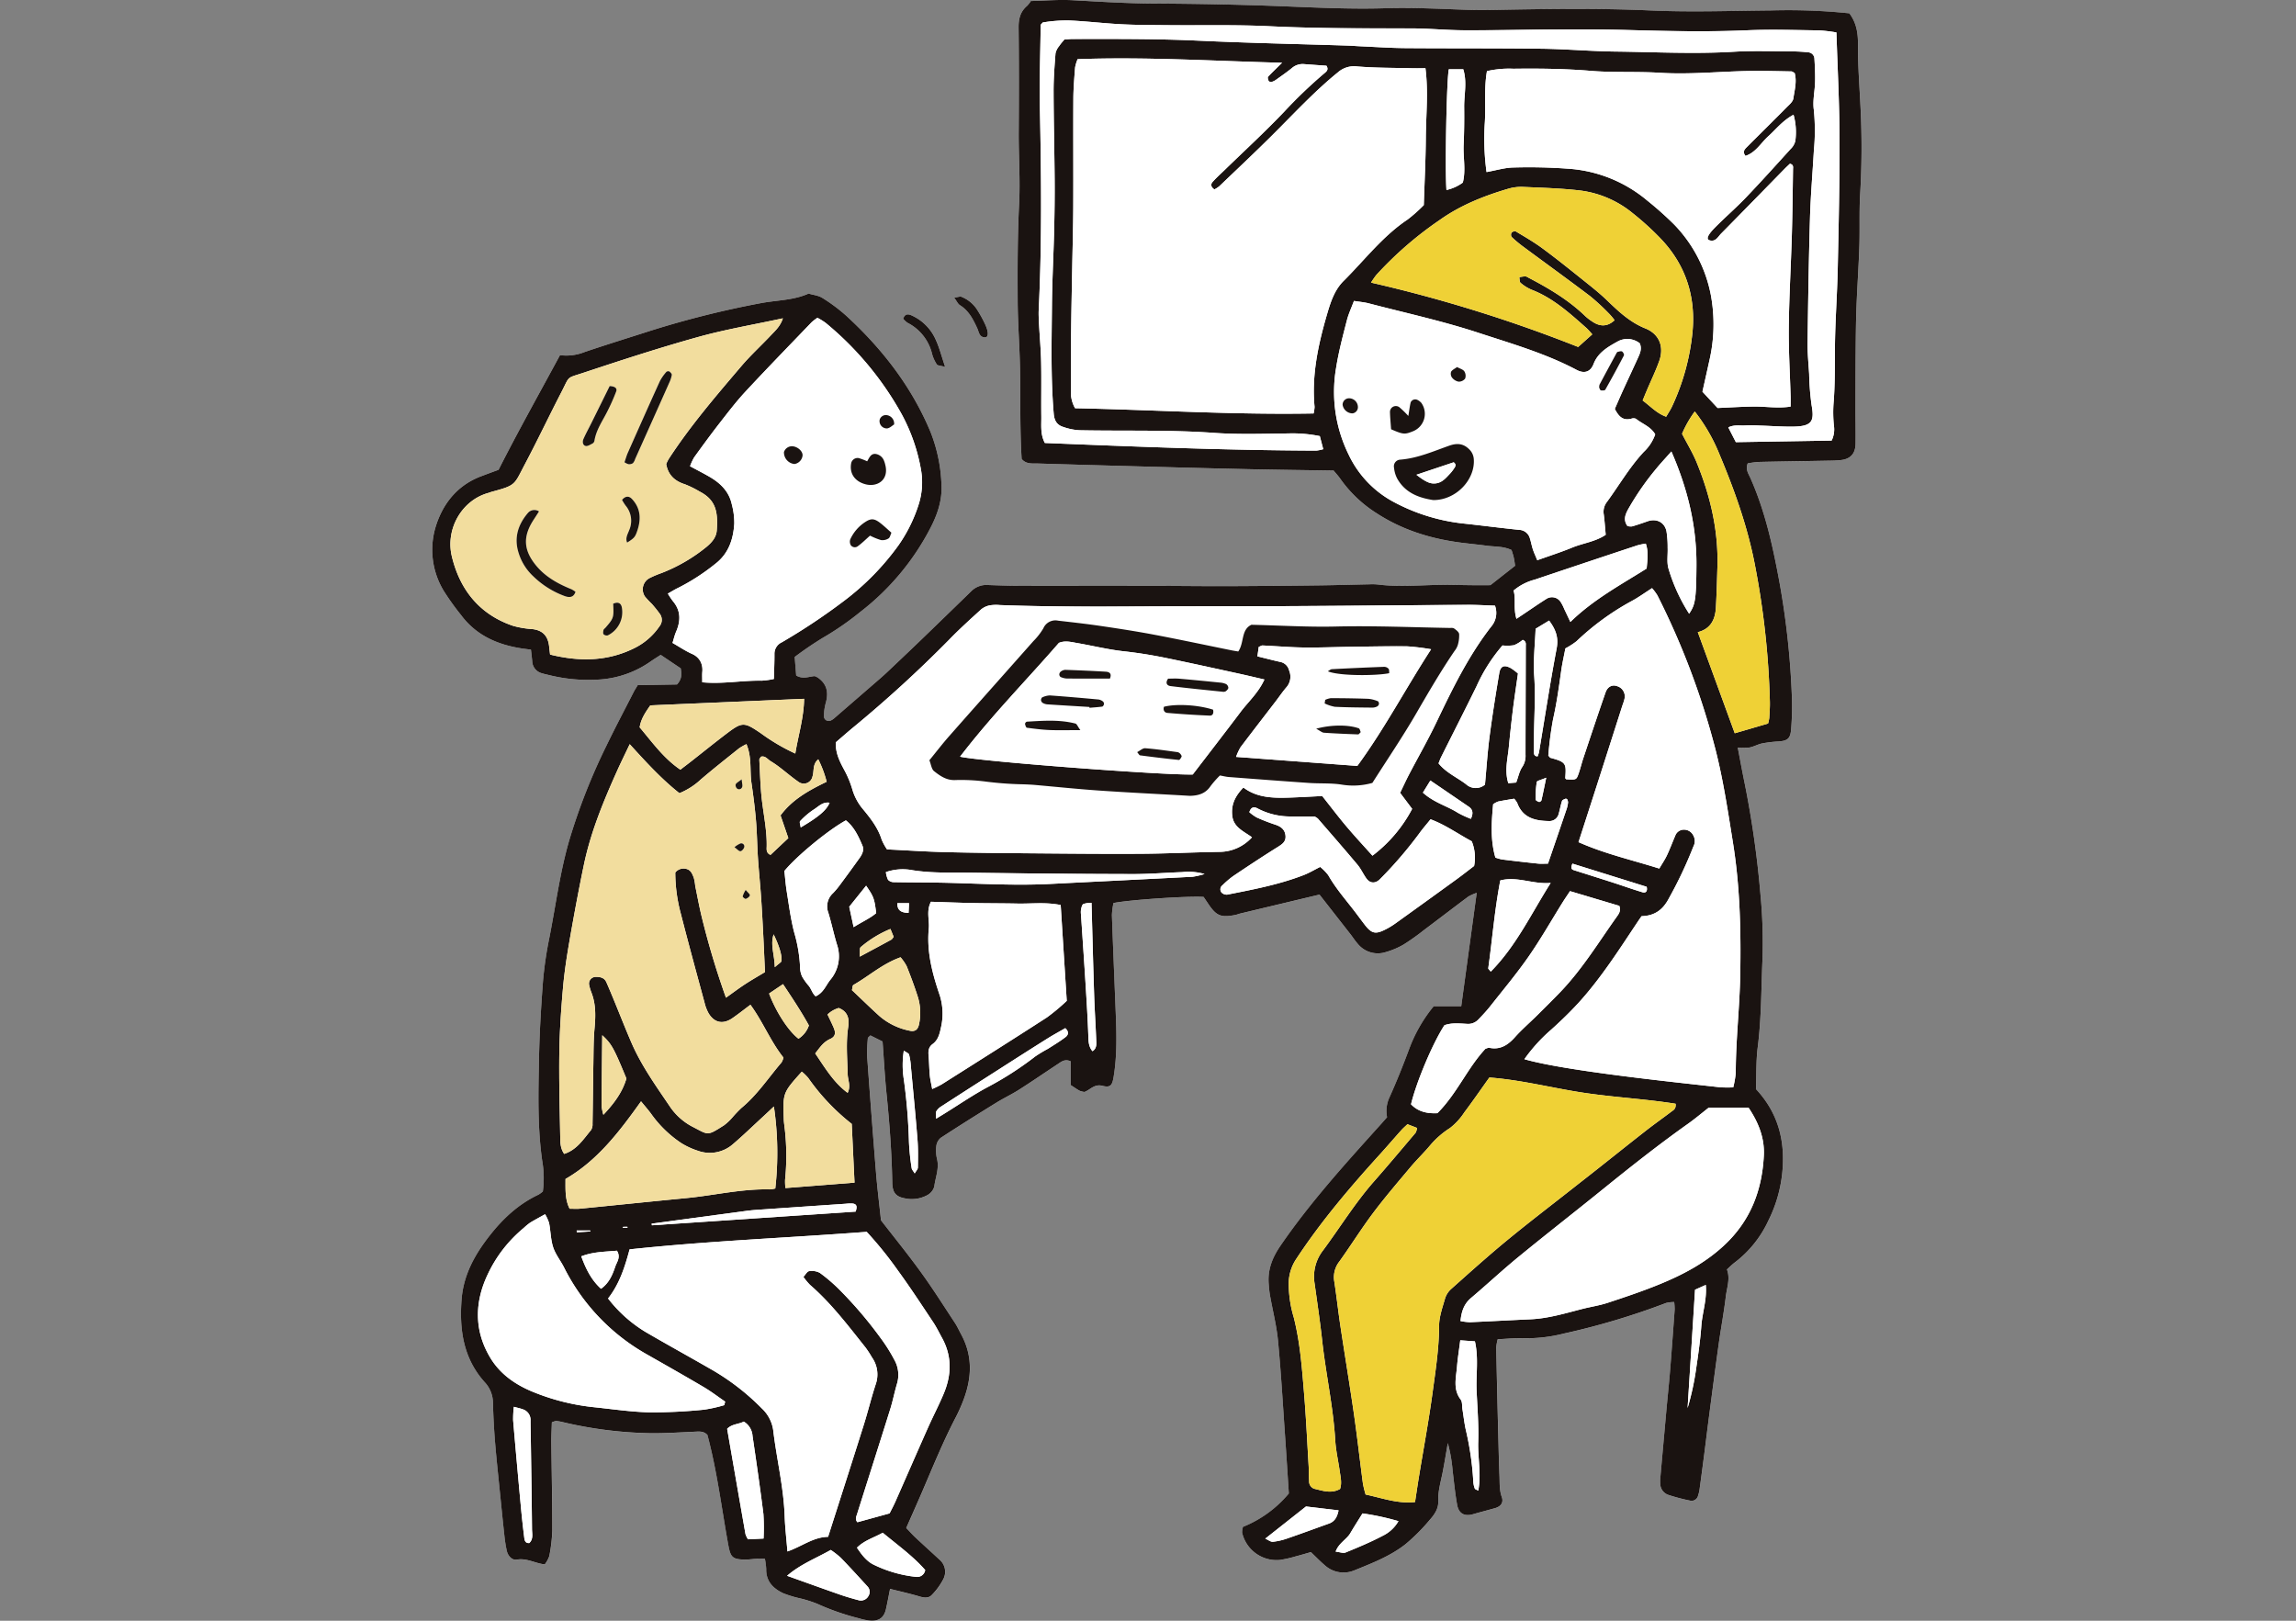 <svg xmlns="http://www.w3.org/2000/svg" width="680" height="480" viewBox="0 0 680 480"><rect x="0" y="0" width="680" height="480" fill="#808080" stroke="none"/><defs><clipPath id="a"><path fill="#fff" stroke="#707070" d="M3505 3400h680v480h-680z"/></clipPath><clipPath id="b"><path fill="none" d="M0 0h423.322v480H0z"/></clipPath></defs><g clip-path="url(#a)" transform="translate(-3505 -3400)"><g clip-path="url(#b)" transform="translate(3633 3400)"><path fill="#fff" d="M133.384 308.454c.4 5.412.658 10.446 1.17 15.452.893 8.737 1.548 17.485 1.7 26.268.053 2.993.975 4.251 3.75 4.748a9.661 9.661 0 0 0 6.635-.947 4.229 4.229 0 0 0 2.06-2.523c.321-2.7 1.5-5.315.827-8.145a10.862 10.862 0 0 1-.224-3.873 3.768 3.768 0 0 1 1.326-2.445c5.44-3.553 10.947-7 16.474-10.419 2.2-1.362 4.566-2.466 6.749-3.858 3.835-2.441 7.578-5.023 11.374-7.521 1.055-.694 2.071-1.648 3.862-.869v7.043c1.06.683 1.84 1.248 2.68 1.7a5.756 5.756 0 0 0 1.415.351c1.739-.647 2.889-2.417 5.288-1.827 2.443.6 2.931-.082 3.373-2.807 1.024-6.3.846-12.641.592-18.984-.381-9.583-.793-19.166-1.125-28.751a20.828 20.828 0 0 1 .463-3.587c4.657-.958 22.186-2.13 26.693-1.808.376.56.829 1.225 1.273 1.893 2.483 3.731 3.8 4.291 8.136 3.439.478-.093.933-.294 1.406-.406 7.718-1.849 15.437-3.691 23.506-5.617 3 3.826 6.091 7.773 9.175 11.723.7.9 1.307 1.868 2.056 2.716a7.672 7.672 0 0 0 8.344 2.608 23.463 23.463 0 0 0 5.342-2.259 66.894 66.894 0 0 0 5.962-4.232c4.42-3.316 8.8-6.683 13.229-9.989a14.292 14.292 0 0 1 2.464-1.091l-4.587 33.595h-8.162a44.143 44.143 0 0 0-7.187 12.466c-1.806 4.869-3.737 9.7-5.865 14.437a9.516 9.516 0 0 0-.749 5.956c-.8.9-1.434 1.635-2.085 2.36-10.336 11.476-20.719 22.9-29.483 35.695-2.424 3.538-3.834 7.1-3.481 11.347.1 1.134.184 2.271.381 3.388.789 4.473 1.942 8.908 2.373 13.415.895 9.378 1.428 18.792 2.085 28.193.4 5.664.747 11.332 1.121 17.024a34.335 34.335 0 0 1-13.589 9.9 5.713 5.713 0 0 0-.25 1.715 10.475 10.475 0 0 0 11.171 8.086 35.067 35.067 0 0 0 4.744-1.077c1.546-.4 3.075-.857 4.458-1.246 1.525 1.455 2.764 2.747 4.12 3.9a8.245 8.245 0 0 0 8.707 1.519c5.245-2.132 10.577-4.164 15.143-7.728a56.392 56.392 0 0 0 7.183-7.189c1.544-1.726 2.646-3.437 2.566-5.516-.118-3.008.74-5.77 1.3-8.623.565-2.876 1.026-5.772 1.531-8.659a45.435 45.435 0 0 1 1.423 8.158c.406 3.39.734 6.8 1.341 10.15.474 2.61 2.21 3.477 4.672 2.768 2.176-.626 4.374-1.189 6.554-1.8 1.692-.478 2.589-1.635 1.994-3.285-.749-2.079-.6-4.158-.683-6.252-.133-3.251-.218-6.5-.3-9.757q-.355-14.121-.67-28.24a13.626 13.626 0 0 1 .448-2.485c2.667-.121 5.089-.389 7.5-.3a45.121 45.121 0 0 0 12.077-1.385 216.223 216.223 0 0 0 30.312-9.067 9.521 9.521 0 0 1 2.379-.262 18.747 18.747 0 0 1 .137 2.233c-.434 6-.865 12-1.352 17.992-.317 3.892-.732 7.775-1.085 11.662q-.93 10.2-1.832 20.4a9.373 9.373 0 0 0 0 1.461 3.542 3.542 0 0 0 2.415 3.363 57.336 57.336 0 0 0 6.588 1.722 1.958 1.958 0 0 0 2.2-1.529 9.778 9.778 0 0 0 .448-1.889q.73-5.317 1.411-10.636c.5-3.866.967-7.739 1.474-11.605.914-6.929 1.813-13.858 2.781-20.78.654-4.661 1.531-9.293 2.088-13.967.322-2.695 1.381-5.359.343-8.086.893-.8 1.565-1.51 2.341-2.077a32.964 32.964 0 0 0 9.945-12.417 40.735 40.735 0 0 0 4.082-13.965c.979-9.268-1.034-17.751-7.771-24.959.148-4 0-8.255.529-12.428 1.085-8.559 1.022-17.161 1.392-25.744a148.456 148.456 0 0 0-.592-19.483 291.479 291.479 0 0 0-4.752-33.286c-.683-3.321-1.286-6.656-1.965-10.186a19.445 19.445 0 0 0 3.507-.042c1.261-.245 2.434-.939 3.695-1.2a35.715 35.715 0 0 1 4.795-.582c2.644-.178 3.562-.789 3.78-3.445a79.241 79.241 0 0 0 .247-9.742 239.93 239.93 0 0 0-3.576-33.419c-1.967-10.748-4.236-21.349-8.695-31.393-.554-1.25-1.542-2.572-.8-4.37a28.31 28.31 0 0 1 3.2-.415c6.5-.148 13-.237 19.507-.36 1.624-.03 3.261-.017 4.873-.2 2.874-.324 4.312-1.931 4.353-4.841.044-3.411-.023-6.823-.021-10.234.006-5.681 0-11.364.053-17.045.036-4.391.07-8.784.237-13.172.228-6.009.658-12.013.854-18.024.171-5.182-.072-10.385.243-15.556a236.2 236.2 0 0 0 .116-25.346c-.294-6.328-.821-12.658-.77-18.984.027-3.409-.51-6.383-2.553-9.114a176.8 176.8 0 0 0-23.321-.841c-11.859.089-23.707.525-35.576-.008-15.759-.709-31.537-.434-47.308-.144-2.274.04-4.551.032-6.823-.044-8.122-.271-16.233-.715-24.373-.467-10.239.313-20.471-.207-30.706-.6-12.669-.489-25.353-.728-38.032-.789-7.982-.042-15.916-.558-23.871-.988-4.179-.222-8.39.14-12.394.235a10.066 10.066 0 0 1-1.108 1.419c-2.041 1.7-2.561 3.868-2.532 6.474q.171 15.371.032 30.746c-.051 7.149.48 14.276.118 21.446-.486 9.581-.467 19.2-.425 28.8.03 6.662.573 13.32.692 19.985.159 8.908-.063 17.821.48 26.74 1.307 1.637 3.177 1.32 4.939 1.371q14.134.409 28.269.808c11.366.307 22.73.62 34.1.871 8.287.182 16.573.271 25.082.406.607.738 1.387 1.563 2.024 2.487a37.815 37.815 0 0 0 10.531 10.034c7.758 5.1 16.4 7.745 25.551 8.879 2.422.3 4.85.535 7.267.861 2.392.321 4.881.118 7.337 1.273.209.7.48 1.457.647 2.229.2.918.309 1.853.4 2.43l-7.318 5.749c-1.69 0-3.638.013-5.586 0-2.1-.019-4.2-.061-6.3-.1-7.149-.121-14.3.819-21.448-.1a16.509 16.509 0 0 0-2.422-.057c-4.864.1-9.727.25-14.594.309q-13.4.165-26.812.235c-6.992.027-13.984-.068-20.979-.076-13.98-.019-27.96 0-41.941-.032-2.925-.006-5.85-.127-8.775-.226a6.314 6.314 0 0 0-4.873 1.806q-7.151 6.979-14.346 13.915-4.384 4.232-8.822 8.411c-1.3 1.231-2.6 2.462-3.94 3.636q-6.8 5.929-13.642 11.814a5.094 5.094 0 0 1-.816.52 1.435 1.435 0 0 1-2.107-1.212 15.865 15.865 0 0 1 .516-3.822c.916-3.137.463-5.768-2.384-7.692a5.558 5.558 0 0 0-.873-.4c-1.728.131-3.466.994-5.463-.18-.144-1.779-.3-3.682-.442-5.482a99.976 99.976 0 0 1 8.312-5.668 86.329 86.329 0 0 0 11.2-7.745 74.733 74.733 0 0 0 20.534-24.489c2.159-4.086 3.68-8.4 3.435-13.052a46.823 46.823 0 0 0-3.234-15.674c-5.613-13.466-14.35-24.684-25.012-34.475a50.349 50.349 0 0 0-7.032-5.239c-1.161-.742-2.709-.88-4.084-1.29-4.528 2.035-9.5 1.929-14.253 2.851a280.761 280.761 0 0 0-32.59 8.168c-6.5 2.085-13.016 4.1-19.477 6.288a14.7 14.7 0 0 1-7.3.928c-6.153 11.394-12.43 22.563-18.193 33.95-1.81.67-3.481 1.284-5.148 1.91-7.13 2.68-11.455 8.227-13.528 15.1a23.532 23.532 0 0 0 2.416 18.83 77.6 77.6 0 0 0 5.11 7.128c4.442 6 10.683 8.786 17.84 9.911.926.146 1.859.254 2.906.4.144 1.33.29 2.436.376 3.547a3.817 3.817 0 0 0 2.961 3.462c.611.209 1.252.334 1.882.484a48.547 48.547 0 0 0 15.418 1.324 29.724 29.724 0 0 0 14.915-5.4c.914-.637 1.865-1.22 2.881-1.88 2.115 1.426 4.112 2.766 5.928 3.991.315 1.813.319 3.236-1.108 4.774l-11.626.205c-.486.814-.85 1.347-1.14 1.918-2.737 5.355-5.554 10.67-8.166 16.087a179.679 179.679 0 0 0-11.017 28.085c-2.718 9.4-3.951 19.082-5.831 28.637a111.444 111.444 0 0 0-1.91 13.007c-.594 7.781-1.045 15.583-1.193 23.383-.186 9.913-.444 19.837.958 29.722a29.477 29.477 0 0 1 .19 9.111 8.951 8.951 0 0 1-1.3.952c-5.867 2.775-10.427 7-14.426 12.094-4.427 5.639-7.758 11.618-8.329 18.872-.713 9.031.518 17.569 6.87 24.6A9.011 9.011 0 0 1 18 415.539q.159 5.85.641 11.69c.461 5.5 1.06 11 1.61 16.495.389 3.883.778 7.764 1.206 11.643.144 1.29.37 2.578.635 3.851.338 1.622 1.584 2.957 3 2.707 2.934-.518 5.349 1.074 8.257 1.415a8.458 8.458 0 0 0 1.339-2.424 46.071 46.071 0 0 0 .9-7.718c.008-8.608-.2-17.214-.281-25.822-.021-2.083.1-4.167.152-6.1a4.6 4.6 0 0 1 1.25-.408 12.545 12.545 0 0 1 1.914.315 121.972 121.972 0 0 0 26.065 3.3c4.38.042 8.765-.258 13.143-.453 1.316-.059 2.6-.2 3.7.967 2.84 10.588 4.177 21.56 6.153 32.408.683 3.754 1.155 4.437 4.9 4.5 1.132.019 2.267-.167 3.4-.222.776-.036 1.557-.006 2.572-.006a21.432 21.432 0 0 1 .393 3.056c-.076 3.617 2.041 5.719 4.989 7.123a32.317 32.317 0 0 0 4.64 1.451 35.071 35.071 0 0 1 5.548 1.728 72.534 72.534 0 0 0 12.4 4.3 15.331 15.331 0 0 0 3.331.656c2.576.144 4-.948 4.554-3.4.427-1.874.766-3.769 1.216-6.007 3.111.787 5.933 1.417 8.7 2.238 1.356.4 2.705.592 3.655-.427a19.611 19.611 0 0 0 3.4-4.651 4.691 4.691 0 0 0-1.1-5.8c-2.384-2.212-4.8-4.387-7.174-6.612-.928-.867-1.772-1.825-2.69-2.777 1.6-3.636 3.115-7.043 4.594-10.469 3.221-7.458 6.254-15 10.017-22.214a48.636 48.636 0 0 0 2.381-5.342c2.447-6.518 2.707-12.984-.719-19.3-.62-1.142-1.148-2.343-1.861-3.424-3.31-5.023-6.525-10.116-10.051-14.985-3.9-5.389-8.1-10.56-11.844-15.4-.529-5-1.1-9.509-1.466-14.033q-1.39-17.017-2.6-34.047a46.744 46.744 0 0 1 .171-5.829c.011-.233.379-.446.747-.848l3.61 1.8m18.538-199.8c-1.115-3.3-1.7-5.675-2.705-7.855a14.137 14.137 0 0 0-7.341-7.438c-.956-.406-1.91-.434-2.371 1.045a6.442 6.442 0 0 0 1.313 1.214 13.964 13.964 0 0 1 7.252 9.268 10.921 10.921 0 0 0 1.4 3.052c.226.351 1.026.328 2.449.715m2.69-20.5c.764 1.034 1.091 1.849 1.692 2.223 2.625 1.633 3.911 4.186 5.137 6.848.5 1.077.569 2.69 2.32 2.682 1.011 0 1.091-1.519.055-3.773a36.932 36.932 0 0 0-2.326-4.246 9.9 9.9 0 0 0-4.738-3.989c-.448-.18-1.085.11-2.153.252m82.982-45.293-.159.089c.044.04.106.123.125.114a1.023 1.023 0 0 0 .2-.152l-.163-.051"/><path fill="#1a1311" d="M133.385 308.452a753.213 753.213 0 0 1-3.61-1.8c-.368.4-.734.618-.747.85a46.7 46.7 0 0 0-.171 5.827q1.221 17.027 2.6 34.045c.368 4.524.937 9.031 1.466 14.035 3.739 4.837 7.942 10.008 11.844 15.4 3.526 4.867 6.741 9.962 10.05 14.983.713 1.081 1.242 2.282 1.863 3.424 3.424 6.315 3.164 12.781.717 19.3a48.2 48.2 0 0 1-2.382 5.34c-3.76 7.216-6.8 14.756-10.015 22.216-1.48 3.424-3 6.834-4.6 10.467.918.954 1.764 1.91 2.69 2.779 2.373 2.223 4.79 4.4 7.174 6.609a4.692 4.692 0 0 1 1.1 5.8 19.589 19.589 0 0 1-3.4 4.653c-.95 1.019-2.3.827-3.653.425-2.764-.821-5.586-1.449-8.7-2.236-.448 2.238-.789 4.131-1.216 6.007-.558 2.453-1.978 3.547-4.554 3.4a15.334 15.334 0 0 1-3.331-.658 72.343 72.343 0 0 1-12.4-4.3 35.3 35.3 0 0 0-5.548-1.728 32.757 32.757 0 0 1-4.64-1.449c-2.948-1.406-5.065-3.507-4.989-7.125a21.506 21.506 0 0 0-.393-3.056c-1.015 0-1.8-.03-2.572.008-1.134.053-2.269.239-3.4.22-3.744-.063-4.215-.747-4.9-4.5-1.973-10.846-3.312-21.818-6.15-32.408-1.1-1.168-2.384-1.026-3.7-.967-4.38.2-8.765.495-13.145.453a121.852 121.852 0 0 1-26.065-3.3 12.541 12.541 0 0 0-1.914-.315 4.564 4.564 0 0 0-1.25.406c-.053 1.937-.173 4.021-.152 6.1.087 8.608.29 17.216.281 25.822a46.046 46.046 0 0 1-.9 7.718 8.43 8.43 0 0 1-1.339 2.424c-2.908-.341-5.323-1.931-8.257-1.415-1.417.25-2.663-1.083-3-2.707a40.814 40.814 0 0 1-.632-3.851c-.429-3.877-.819-7.76-1.208-11.641-.55-5.5-1.148-10.992-1.61-16.5q-.474-5.807-.626-11.668a9.006 9.006 0 0 0-2.417-6.153c-6.351-7.03-7.582-15.569-6.87-24.6.571-7.254 3.9-13.236 8.329-18.874 4-5.1 8.559-9.319 14.426-12.091a9.121 9.121 0 0 0 1.3-.952 29.542 29.542 0 0 0-.19-9.111c-1.4-9.888-1.144-19.811-.958-29.724.146-7.8.6-15.6 1.191-23.381a111.314 111.314 0 0 1 1.91-13.007c1.882-9.556 3.113-19.238 5.831-28.639a179.76 179.76 0 0 1 11.017-28.085c2.612-5.414 5.429-10.732 8.166-16.087.292-.569.654-1.1 1.142-1.918 3.913-.066 7.923-.137 11.624-.205 1.428-1.536 1.426-2.959 1.108-4.774-1.817-1.22-3.813-2.565-5.928-3.989-1.015.662-1.967 1.242-2.881 1.878a29.707 29.707 0 0 1-14.915 5.4 48.487 48.487 0 0 1-15.413-1.327c-.63-.15-1.271-.273-1.882-.482a3.814 3.814 0 0 1-2.961-3.46c-.085-1.112-.233-2.221-.376-3.551-1.047-.142-1.98-.247-2.906-.393-7.157-1.125-13.4-3.911-17.84-9.913a76.579 76.579 0 0 1-5.107-7.129 23.518 23.518 0 0 1-2.415-18.834c2.071-6.867 6.4-12.415 13.525-15.093 1.667-.628 3.34-1.239 5.148-1.91 5.763-11.389 12.041-22.557 18.193-33.952a14.633 14.633 0 0 0 7.3-.931c6.459-2.189 12.98-4.2 19.475-6.286A281.731 281.731 0 0 1 97.221 89.8c4.752-.92 9.725-.814 14.255-2.853 1.373.415 2.921.552 4.084 1.29a50.655 50.655 0 0 1 7.032 5.241c10.66 9.79 19.4 21.008 25.01 34.475a46.772 46.772 0 0 1 3.234 15.674c.245 4.651-1.275 8.968-3.435 13.052a74.754 74.754 0 0 1-20.526 24.485 85.911 85.911 0 0 1-11.2 7.745 100.449 100.449 0 0 0-8.312 5.666c.146 1.8.3 3.705.442 5.484 2 1.174 3.735.313 5.463.178a5.876 5.876 0 0 1 .873.4c2.847 1.925 3.3 4.554 2.384 7.69a15.762 15.762 0 0 0-.514 3.824 1.432 1.432 0 0 0 2.1 1.21 4.939 4.939 0 0 0 .816-.518q6.83-5.9 13.642-11.817c1.345-1.172 2.644-2.4 3.94-3.634 2.95-2.794 5.9-5.588 8.822-8.411q7.192-6.938 14.348-13.915a6.314 6.314 0 0 1 4.871-1.806c2.925.1 5.85.22 8.775.224 13.98.032 27.962.017 41.943.032 6.992.013 13.984.106 20.979.078a3154.09 3154.09 0 0 0 26.812-.233c4.865-.063 9.727-.214 14.591-.311a16.221 16.221 0 0 1 2.422.059c7.147.912 14.3-.023 21.448.1 2.1.038 4.2.078 6.3.1 1.948.017 3.9 0 5.586 0 2.485-1.952 4.748-3.733 7.318-5.749-.091-.58-.2-1.516-.4-2.43-.169-.774-.44-1.527-.649-2.231-2.456-1.155-4.945-.954-7.337-1.273-2.417-.324-4.845-.56-7.267-.861-9.15-1.132-17.794-3.78-25.551-8.879a37.845 37.845 0 0 1-10.531-10.034c-.637-.924-1.417-1.749-2.024-2.489-8.509-.131-16.8-.222-25.082-.406-11.366-.25-22.732-.56-34.1-.869q-14.137-.378-28.269-.808c-1.762-.049-3.631.264-4.939-1.371-.544-8.917-.321-17.832-.48-26.74-.118-6.662-.662-13.322-.692-19.987-.042-9.6-.059-19.213.425-28.794.364-7.17-.169-14.3-.116-21.446.074-10.247.08-20.5-.034-30.744-.027-2.608.493-4.774 2.532-6.478A9.9 9.9 0 0 0 177.318.3c4-.093 8.215-.457 12.394-.233 7.955.423 15.89.943 23.868.983 12.679.059 25.363.3 38.032.789 10.235.4 20.467.916 30.706.6 8.141-.252 16.252.195 24.373.467 2.274.074 4.549.082 6.825.042 15.77-.292 31.547-.563 47.306.146 11.869.533 23.72.1 35.576 0a177.2 177.2 0 0 1 23.32.848c2.043 2.73 2.578 5.706 2.551 9.116-.051 6.326.476 12.654.77 18.984a235.594 235.594 0 0 1-.116 25.344c-.315 5.173-.072 10.376-.243 15.558-.2 6.013-.626 12.015-.854 18.026-.167 4.387-.2 8.779-.237 13.17-.049 5.683-.047 11.362-.053 17.047 0 3.409.066 6.823.021 10.232-.04 2.908-1.478 4.518-4.353 4.841-1.612.182-3.247.169-4.873.2-6.5.123-13.005.209-19.507.355a28.786 28.786 0 0 0-3.2.419c-.742 1.8.245 3.118.8 4.368 4.458 10.042 6.728 20.645 8.695 31.393a239.612 239.612 0 0 1 3.577 33.419 79.642 79.642 0 0 1-.245 9.74c-.22 2.659-1.138 3.268-3.78 3.447a35.3 35.3 0 0 0-4.795.58c-1.263.262-2.434.954-3.7 1.2a19.639 19.639 0 0 1-3.507.042c.679 3.53 1.282 6.865 1.965 10.184a292.1 292.1 0 0 1 4.755 33.286 148.881 148.881 0 0 1 .59 19.486c-.368 8.581-.307 17.184-1.392 25.742-.529 4.173-.381 8.433-.529 12.43 6.738 7.208 8.752 15.689 7.771 24.959a40.735 40.735 0 0 1-4.082 13.965 32.942 32.942 0 0 1-9.945 12.415c-.776.567-1.449 1.277-2.341 2.077 1.039 2.728-.021 5.393-.343 8.088-.554 4.672-1.434 9.306-2.088 13.967-.969 6.92-1.868 13.851-2.781 20.78-.508 3.866-.975 7.737-1.474 11.605q-.688 5.32-1.411 10.634a9.78 9.78 0 0 1-.448 1.889 1.957 1.957 0 0 1-2.2 1.531 57.891 57.891 0 0 1-6.588-1.724 3.542 3.542 0 0 1-2.415-3.361 9.4 9.4 0 0 1 0-1.464q.907-10.2 1.832-20.4c.353-3.887.768-7.771 1.085-11.66.486-6 .92-11.994 1.352-17.992a18.779 18.779 0 0 0-.138-2.236 9.708 9.708 0 0 0-2.377.262 215.765 215.765 0 0 1-30.314 9.067 45.126 45.126 0 0 1-12.077 1.387c-2.409-.089-4.831.18-7.5.3a13.674 13.674 0 0 0-.448 2.487q.3 14.118.67 28.237c.082 3.253.167 6.508.3 9.759.087 2.092-.066 4.173.683 6.25.594 1.65-.3 2.807-1.994 3.285-2.181.618-4.376 1.178-6.554 1.806-2.462.709-4.2-.161-4.672-2.771-.607-3.352-.935-6.76-1.341-10.148a45.267 45.267 0 0 0-1.423-8.16c-.506 2.887-.967 5.785-1.531 8.659-.561 2.855-1.419 5.615-1.3 8.623.08 2.079-1.022 3.792-2.565 5.518a56.386 56.386 0 0 1-7.183 7.189c-4.566 3.562-9.9 5.6-15.143 7.728a8.245 8.245 0 0 1-8.707-1.521c-1.356-1.155-2.6-2.449-4.12-3.9-1.383.389-2.912.852-4.458 1.248a34.989 34.989 0 0 1-4.744 1.074 10.475 10.475 0 0 1-11.171-8.086 5.792 5.792 0 0 1 .25-1.715 34.315 34.315 0 0 0 13.589-9.9c-.374-5.692-.725-11.36-1.121-17.024-.658-9.4-1.191-18.815-2.085-28.193-.432-4.5-1.582-8.94-2.373-13.413-.2-1.117-.286-2.257-.381-3.388-.353-4.247 1.058-7.811 3.481-11.349 8.765-12.794 19.147-24.217 29.483-35.695.654-.723 1.29-1.459 2.085-2.358a9.526 9.526 0 0 1 .749-5.958c2.128-4.733 4.059-9.566 5.865-14.435a44.111 44.111 0 0 1 7.189-12.468h8.164a136776.8 136776.8 0 0 0 4.587-33.593 14.482 14.482 0 0 0-2.464 1.089c-4.427 3.306-8.809 6.675-13.229 9.989a66.914 66.914 0 0 1-5.962 4.234 23.36 23.36 0 0 1-5.342 2.257 7.671 7.671 0 0 1-8.344-2.606c-.749-.85-1.358-1.821-2.056-2.716-3.084-3.953-6.178-7.9-9.173-11.726-8.071 1.929-15.791 3.769-23.508 5.617-.474.114-.929.315-1.4.408-4.342.85-5.656.29-8.136-3.441-.446-.668-.9-1.33-1.275-1.891-4.507-.324-22.036.852-26.693 1.806a20.85 20.85 0 0 0-.463 3.589c.334 9.587.744 19.168 1.125 28.751.254 6.341.431 12.684-.592 18.986-.442 2.722-.931 3.4-3.373 2.8-2.4-.588-3.549 1.182-5.288 1.827a5.75 5.75 0 0 1-1.415-.349c-.84-.455-1.62-1.017-2.68-1.7v-7.041c-1.791-.78-2.807.178-3.862.869-3.8 2.5-7.54 5.08-11.374 7.521-2.183 1.392-4.547 2.5-6.749 3.86-5.526 3.414-11.034 6.863-16.474 10.416a3.773 3.773 0 0 0-1.326 2.445 10.86 10.86 0 0 0 .224 3.873c.677 2.83-.505 5.444-.827 8.143a4.224 4.224 0 0 1-2.06 2.523 9.65 9.65 0 0 1-6.635.948c-2.775-.5-3.7-1.753-3.748-4.748-.157-8.784-.812-17.529-1.7-26.268-.512-5.006-.77-10.038-1.17-15.452m127.657-186a10.3 10.3 0 0 0 .288-1.942c-.895-9.4 1.072-18.436 3.674-27.362 1.043-3.583 2.2-7.238 4.926-9.941 6.212-6.159 11.533-13.242 18.938-18.178a45.184 45.184 0 0 0 4.812-4.277c.214-6.664.558-13.314.6-19.966.046-6.753.78-13.523-.11-20.566-1.58 0-2.855.027-4.129 0-5.359-.135-10.734-.085-16.066-.529a7.239 7.239 0 0 0-5.719 1.734c-7.092 5.751-13.24 12.466-19.7 18.87-5.074 5.036-10.279 9.936-15.448 14.877a8.332 8.332 0 0 1-1.442.931c-1.1-.706-1.132-1.535-.552-2.193 1.068-1.216 2.286-2.3 3.45-3.426 5.939-5.776 12.049-11.391 17.762-17.385a139.227 139.227 0 0 1 11.972-11.443c.647-.533 1.239-1.07.552-2.174-2.145-.154-4.408-.307-6.669-.484a4.846 4.846 0 0 0-3.585 1.195c-1.512 1.227-3.12 2.339-4.708 3.471a3.835 3.835 0 0 1-1.294.613.955.955 0 0 1-.85-.273c-.184-.374-.374-1.047-.184-1.254 1.134-1.25 2.375-2.4 4.152-4.148-20.683-.533-40.549-1.8-60.561-1.062a12.3 12.3 0 0 0-.74 2.434c-.235 3.077-.5 6.161-.518 9.24-.057 10.721.021 21.444-.027 32.165-.03 6.146-.211 12.29-.321 18.439s-.247 12.33-.311 18.5q-.092 8.528-.04 17.058a9.579 9.579 0 0 0 1.204 5.535c23.3.465 46.78 1.986 70.645 1.548m2.553 113.307c2.491 3.143 4.742 6.121 7.145 8.97 2.5 2.969 5.156 5.812 7.737 8.7a41.791 41.791 0 0 0 11.755-13.862c-1.168-1.555-2.322-3.094-3.564-4.75.943-1.946 1.743-3.71 2.637-5.425 2.711-5.186 5.634-10.268 8.151-15.545 4.7-9.843 9.469-19.621 16.2-28.286a6.206 6.206 0 0 0 1.108-6.182c-2.663-.08-5.4-.254-8.136-.237-16.59.1-33.182.26-49.772.357-11.218.068-22.438.072-33.656.076-18.365.013-36.729.311-55.089-.37a11.768 11.768 0 0 0-2.917.082 5.773 5.773 0 0 0-2.572 1.167c-3.247 2.955-6.514 5.9-9.558 9.052a371.677 371.677 0 0 1-28.811 26.3c-1.605 1.349-3.183 2.733-4.706 4.04-.137 3.141 1.119 5.628 2.411 8.035a29.529 29.529 0 0 1 2.443 5.8 15.989 15.989 0 0 0 3.141 5.926c2.248 2.705 4.484 5.543 5.575 9.048a16.422 16.422 0 0 0 1.586 2.908c5.808.281 11.482.66 17.165.806 8.13.209 16.264.283 24.4.349 11.22.089 22.44.207 33.658.14 7.8-.047 15.609-.451 23.413-.56a13.018 13.018 0 0 0 9.454-4.319c-2.525-1.832-5.467-2.953-5.844-6.389-.326-2.98.575-5.539 3.308-8.352 3.955 3.014 8.657 3.139 13.4 2.993 3.236-.1 6.468-.3 9.943-.465m121.729 86.273a27.489 27.489 0 0 0 .747-4.308c0-9.756 1.163-19.452 1.33-29.215.224-13.052-.091-26.019-2.157-38.893-1.468-9.147-2.838-18.35-5.1-27.313a225.88 225.88 0 0 0-17.3-46.006 16.058 16.058 0 0 0-1.565-2.1c-2.216 1.4-4.179 2.857-6.317 3.97a76.712 76.712 0 0 0-16.076 11.77 23.441 23.441 0 0 1-3.274 2.1c-.415 2.185-.928 4.4-1.242 6.645-.675 4.82-1.335 9.632-2.42 14.395a104.315 104.315 0 0 0-1.39 10.7c.406.446.491.628.613.662 4.731 1.277 4.693 1.7 4.408 5.979-.008.123.182.26.279.389 2.963.171 3.008.186 3.67-1.7.537-1.531.909-3.12 1.426-4.659 2.162-6.466 4.308-12.94 6.554-19.373.615-1.764 2.026-2.379 3.424-1.855a3.154 3.154 0 0 1 2.166 3.828c-.169.789-.489 1.542-.734 2.314l-6.083 19.022q-1.19 3.715-2.388 7.426c-1.434 4.45-2.872 8.9-4.391 13.606 7.749 3.456 15.807 5.262 23.916 7.819.838-1.426 1.654-2.614 2.261-3.9.9-1.91 1.639-3.889 2.468-5.835a2.715 2.715 0 0 1 2.642-1.781 3.065 3.065 0 0 1 2.718 1.734 3.394 3.394 0 0 1 .011 3.263 124.552 124.552 0 0 1-7.284 15.4c-1.789 3.411-4.251 5.12-8.067 5.23-.351.51-.723 1.032-1.081 1.569-5.5 8.236-10.806 16.6-17.5 24-2.631 2.906-5.442 5.552-8.327 8.166a48.373 48.373 0 0 0-7.792 8.617c12.024 3.471 44.111 6.76 58.025 8.325a37.474 37.474 0 0 0 3.826.017M93.071 220.383a18.689 18.689 0 0 0-2.168 1.231c-3.8 3.052-7.635 6.066-11.339 9.234a20.709 20.709 0 0 1-6.345 4.065c-5.315-4.188-9.875-9.2-14.716-14.509-1.335 2.813-2.555 5.273-3.68 7.775-4.073 9.052-7.868 18.219-9.9 27.977-1.559 7.477-2.948 14.991-4.26 22.514-.808 4.638-1.521 9.312-1.931 14-.55 6.313-.983 12.654-1.077 18.989-.121 8.287.116 16.577.262 24.868.03 1.724-.006 3.53 1.178 5.214 3.79-1.231 5.685-4.367 7.944-7.049a3.142 3.142 0 0 0 .446-1.851c.108-6.015.15-12.028.254-18.043.059-3.407.032-6.825.341-10.211.33-3.606.429-7.13-.9-10.571a15.276 15.276 0 0 1-.706-2.333 1.987 1.987 0 0 1 1.842-2.36c1.332-.038 2.637.154 3.268 1.569.791 1.783 1.533 3.583 2.276 5.385 1.73 4.2 3.378 8.433 5.186 12.6 2.931 6.745 7.2 12.7 11.294 18.747a18.241 18.241 0 0 0 6.827 6.108c4.7 2.409 4.158 2.788 9.228-.44a15.485 15.485 0 0 0 2.481-2.312 37.432 37.432 0 0 1 2.686-2.828c4.7-3.864 8-8.942 11.905-13.5a5.2 5.2 0 0 0 .565-1.432c-3.811-4.774-6.057-10.558-9.776-15.645-1.967 1.466-3.61 2.775-5.338 3.966-2.773 1.906-5.321 1.411-7.039-1.417a12.185 12.185 0 0 1-1.214-3.153c-2.375-8.786-4.78-17.563-7.035-26.378a46.978 46.978 0 0 1-1.637-12.18 3.13 3.13 0 0 1 3.431-1.032c1.277.4 1.631 1.544 2.047 2.559a13.273 13.273 0 0 1 .425 2.392c.577 2.859 1.117 5.73 1.777 8.572a240.648 240.648 0 0 0 7.335 24.574c2.009-1.423 3.8-2.779 5.679-4.006s3.847-2.35 5.871-3.574c-.182-3.955-.336-7.675-.529-11.4s-.389-7.46-.651-11.186-.651-7.443-.9-11.169-.271-7.464-.588-11.18-.8-7.434-1.341-11.131c-.529-3.642.184-7.451-1.483-11.451m42.4 227.826c.472-.952 1.167-2.236 1.758-3.564 3.217-7.271 6.383-14.564 9.617-21.827 1.516-3.409 3.259-6.724 4.693-10.165 2.3-5.522 2.424-11.049-.544-16.431-.861-1.563-1.641-3.181-2.627-4.661-3.428-5.135-6.8-10.313-10.442-15.3a112.565 112.565 0 0 0-9.232-11.434c-23.388 1.785-46.742 2.675-70.227 5.186-1.411 5.3-3.054 10.338-6.373 14.541a40.326 40.326 0 0 0 11.085 9.913c6.307 3.68 12.707 7.2 19.041 10.842a69.654 69.654 0 0 1 15.421 11.817 10.957 10.957 0 0 1 3.352 6.339c1 8.549 3.107 16.948 3.407 25.6.118 3.361.518 6.713.816 10.416 4.277-1.48 7.644-4.264 12.041-4.334 3.576-11.2 7.111-22.174 10.571-33.168 1.267-4.021 2.246-8.132 3.574-12.132a8.751 8.751 0 0 0-1.17-7.87 30.992 30.992 0 0 0-1.853-2.857c-5.167-6.476-10.158-13.111-16.467-18.582a19.494 19.494 0 0 1-1.967-2.373c.637-.675 1.112-1.629 1.692-1.7a4.966 4.966 0 0 1 3.2.527 48.823 48.823 0 0 1 5.554 4.733 121.241 121.241 0 0 1 12.345 14.431 49.531 49.531 0 0 1 4.156 6.573 9.071 9.071 0 0 1 .783 7.077c-.744 2.487-1.231 5.051-2.005 7.525-3.247 10.383-6.565 20.742-9.835 31.116-.228.728-.656 1.519.108 2.379l9.526-2.62M403.185 33.975c-3.306 1.81-5.18 4.325-7.451 6.366-2.217 1.992-3.737 4.833-6.781 5.831-.981-1.271-.216-1.982.467-2.665 3.9-3.906 7.834-7.783 11.717-11.707.776-.789 1.846-1.669 1.988-2.623.376-2.506 1.1-5.063.391-7.555-.423-.212-.7-.467-.981-.472-4.061-.072-8.122-.19-12.18-.131-8.923.131-17.819 1.1-26.776.533-6.806-.425-13.671-.008-20.463-.569-7.633-.63-15.249-.721-22.884-.624a29.308 29.308 0 0 0-7.84.706c-.9 5.055-.338 10.086-.622 15.074a72.743 72.743 0 0 0 .495 14.818c2.855-.51 5.393-1.3 7.948-1.349a159.1 159.1 0 0 1 16.072.343 40.569 40.569 0 0 1 23.582 9.45 99.376 99.376 0 0 1 7.995 7.128 41.092 41.092 0 0 1 10.844 20.886 47.719 47.719 0 0 1-.436 19.35c-.694 3.141-1.4 6.279-2.062 9.243 1.652 1.774 3.071 3.3 4.49 4.822 3.706-.154 7.269-.4 10.833-.427 3.511-.032 7.035.592 10.786.008 0-1.2.023-2.138 0-3.071-.192-6.817-.62-13.635-.541-20.45.1-9.092.639-18.181.907-27.271.19-6.5.256-13 .349-19.5.008-.577.231-1.349-.912-1.635-.476.459-1.053.983-1.6 1.54-6.252 6.383-12.483 12.781-18.76 19.137-.952.962-1.654 2.57-3.477 2-1.015-.315-.59-1.533 1.711-3.851 2.972-2.993 6.174-5.761 9.086-8.807 4.494-4.7 8.845-9.528 13.21-14.344a4.884 4.884 0 0 0 1.428-2.434 19.121 19.121 0 0 0-.531-7.749M34.921 193.857c8.5 2.1 16.761 2.088 24.7-1.781a19.28 19.28 0 0 0 7.694-6.588 3 3 0 0 0 .137-3.636 36.768 36.768 0 0 0-2.42-3.018 27.836 27.836 0 0 1-1.986-2.115 3.782 3.782 0 0 1 1.239-5.465 31.032 31.032 0 0 1 3.581-1.519 49.241 49.241 0 0 0 13.415-7.8c1.559-1.311 2.851-2.788 3-4.831.412-5.6-.313-9.084-5.118-11.55a28.963 28.963 0 0 0-4.359-2.138c-3.092-.975-4.968-2.866-5.5-5.994a14.375 14.375 0 0 1 .7-1.421c6.383-9.824 14-18.69 21.573-27.582 2.73-3.211 5.871-6.068 8.765-9.145 1.263-1.343 2.728-2.589 3.524-5-8.7 1.887-17.032 3.287-25.126 5.543-11.4 3.173-22.675 6.846-33.912 10.575-5.216 1.732-3.989.766-6.571 5.765-3.65 7.066-7.058 14.257-10.776 21.288-3.287 6.216-2.563 6.243-9.879 8.219-.313.085-.609.231-.922.313-8.014 2.189-12.764 10.816-10.867 18.762 2.356 9.869 8.164 17.239 18.138 20.613a27.37 27.37 0 0 0 5.7.96c2.931.33 4.558 1.87 4.958 4.9.1.789.182 1.574.307 2.648m333.342 133.033c-8.955-1.43-18.159-1.893-27.239-3.255-9.281-1.4-18.4-3.8-27.918-4.516-2.511 3.513-4.9 6.979-7.428 10.34a18.912 18.912 0 0 1-4.224 4.613 25.877 25.877 0 0 0-5.833 5.07c-1.863 2.244-3.993 4.272-5.869 6.51-3.758 4.482-7.576 8.925-11.085 13.6s-6.6 9.647-10.01 14.386a7.518 7.518 0 0 0-1.476 5.92c.673 4.332 1.136 8.7 1.789 13.033 1.3 8.674 2.75 17.326 4 26.008.994 6.9 1.768 13.836 2.684 20.752a30.311 30.311 0 0 0 .8 3.266c4.9 1.041 9.469 2.783 14.634 2.229.4-2.589.744-4.97 1.134-7.345 1.362-8.333 2.912-16.639 4.05-25 .9-6.588 1.923-13.17 1.944-19.875.009-2.682 1-5.389 1.749-8.024a6.262 6.262 0 0 1 1.779-2.813c5.457-4.86 10.89-9.754 16.529-14.4 6.521-5.368 13.242-10.493 19.879-15.719 2.3-1.81 4.606-3.6 6.9-5.417 4.837-3.82 9.649-7.673 14.509-11.468 2.434-1.9 4.96-3.68 7.422-5.546.609-.463 1.455-.814 1.275-2.35M101.201 201.078c.068-2.574.19-4.985.173-7.392a3.712 3.712 0 0 1 2.166-3.456 182.382 182.382 0 0 0 18.6-12.4 76.816 76.816 0 0 0 15.934-16.292 44.568 44.568 0 0 0 6.017-12.166 21.555 21.555 0 0 0 .628-10.571 54.077 54.077 0 0 0-5.6-16.017A93.8 93.8 0 0 0 116.501 95.6a18.958 18.958 0 0 0-2.413-1.481 15.5 15.5 0 0 0-1.7 1.313c-6.527 6.8-13.1 13.547-19.515 20.448-2.758 2.963-5.23 6.2-7.724 9.4-2.593 3.331-5.082 6.745-7.555 10.165a15.69 15.69 0 0 0-1.222 2.64c2.109 1.142 3.985 2.092 5.8 3.145 3.194 1.863 5.734 4.325 6.55 8.086a21.361 21.361 0 0 1 .749 5.766c-.3 4.659-1.681 8.885-5.643 11.924a61.725 61.725 0 0 1-11.015 7.121c-1 .474-1.935 1.074-3.016 1.681a24.081 24.081 0 0 0 1.472 2.206c2.407 2.834 2.354 5.88.952 9.116-.427.986-.664 2.056-1.047 3.278 2.035 1.165 3.784 2.352 5.681 3.213 2.449 1.1 3.3 2.927 3.137 5.457-.061.916-.011 1.838-.011 2.995 6.085.565 11.865-.592 17.662-.484a22.954 22.954 0 0 0 3.551-.505m256.448-99.409a5.923 5.923 0 0 0-6.351-.647c-2.919 1.618-6 3.287-7.324 6.76-.895 2.335-2.711 2.986-5.034 1.755-9.224-4.886-19.27-7.766-29.111-10.994-10.617-3.483-21.6-5.871-32.427-8.7-1.364-.353-2.79-.465-4.4-.725-.763 2.056-1.6 3.824-2.079 5.683-1.216 4.71-2.468 9.4-3.223 14.24a41.966 41.966 0 0 0 3.737 25.6 30.717 30.717 0 0 0 13.215 13.946 56.5 56.5 0 0 0 20.308 6.4c5.649.6 11.284 1.341 16.935 1.925a3.406 3.406 0 0 1 3.208 2.506c.347 1.077.535 2.206.89 3.278.336 1.019.8 2 1.3 3.217 3.623-1.3 7.022-2.379 10.308-3.733 3.244-1.343 6.876-1.732 9.962-3.8-.195-2.111-.322-4.048-.569-5.969a4.713 4.713 0 0 1 .848-3.655c3.651-4.96 6.721-10.338 10.958-14.887a13.094 13.094 0 0 0 3.422-5.233c-1.354-2.333-3.832-3.086-5.675-4.6a1.829 1.829 0 0 0-1.39-.042c-2.637.711-3.832-.848-4.9-2.9.816-1.851 1.58-3.64 2.386-5.406 1.48-3.244 3-6.472 4.475-9.723.6-1.322 1.229-2.665.529-4.3m58.246-92.06A47.116 47.116 0 0 0 410.801 9c-7.142-.082-14.3-.334-21.427-.023-11.711.51-23.4.241-35.1-.078-7.637-.209-15.285-.159-22.927-.135-8.6.025-17.189.245-25.784.205-5.194-.023-10.389-.548-15.583-.556-13.978-.019-27.95.044-41.926-.635-10.053-.492-20.153-.221-30.225-.318-4.549-.042-9.105-.036-13.648-.269-5.19-.264-10.361-.9-15.554-1.127a42.746 42.746 0 0 0-7.794.6c-.415.489-.609.611-.609.734-.1 8.282-.408 16.569-.235 24.847.415 19.841.62 39.671-.349 59.5-.07 1.457.023 2.925.1 4.384.2 3.733.541 7.462.618 11.2.108 5.364-.013 10.729.051 16.091.03 2.557-.324 5.194 1.047 7.771 26.789 1.085 53.569 2.17 80.379 2.261a11.081 11.081 0 0 0 2.071-.423l-1.015-3.866a40.306 40.306 0 0 0-9.336-.793c-7.316.082-14.663.355-21.945-.165-13.305-.952-26.619-.514-39.925-.778a17.086 17.086 0 0 1-4.691-.948c-1.971-.588-2.741-1.9-2.914-3.966-.9-10.7-.618-21.41-.525-32.116.063-7.312.467-14.623.645-21.935.123-5.036.19-10.08.154-15.12-.063-8.784-.292-17.567-.313-26.347-.008-3.725.286-7.455.567-11.176a4.985 4.985 0 0 1 1.047-2.123c.541-.808 1.206-1.527 1.584-2 1.172-.074 1.821-.15 2.47-.15 12.341-.011 24.678-.087 37.019.486 14.773.692 29.564.992 44.345 1.464 1.3.044 2.6.154 3.9.214 4.378.192 8.758.5 13.138.537 13.492.106 26.987.011 40.479.184 7.3.091 14.6.751 21.9.838 11.694.142 23.386.761 35.094.051 5.668-.343 11.372-.118 17.06-.1a48.057 48.057 0 0 1 4.871.273 1.966 1.966 0 0 1 1.861 1.918c.138 2.265.25 4.543.195 6.81-.065 2.754-.759 5.565-.383 8.242a61.3 61.3 0 0 1 .019 12.142c-.379 6.645-.952 13.278-1.146 19.928-.36 12.326-.548 24.663-.711 37-.04 3.06.271 6.131.461 9.194a80.327 80.327 0 0 0 .715 9.213c.859 4.763.237 6.345-5.531 6.417-3.247.038-6.5-.214-9.744-.313a42.563 42.563 0 0 0-4.376-.038c-1.521.114-3.147-.313-5.013.571l2.242 4.372c9.735-.161 19.1-.311 28.36-.465a7.476 7.476 0 0 0 .673-4.471 37.95 37.95 0 0 1-.121-6.332c.465-5.52.391-11.04.429-16.569.053-7.8.658-15.592.825-23.392.279-13 .579-26.008.533-39.013-.036-10.211-.584-20.42-.918-31.093m-65.7 85.224a19.373 19.373 0 0 0-1.474-1.781 66.589 66.589 0 0 0-5.715-5.307c-6.6-5-13.32-9.85-19.974-14.778a35.905 35.905 0 0 1-3.34-2.807 1.271 1.271 0 0 1-.008-1.239c.224-.294.958-.575 1.206-.425 2.637 1.586 5.321 3.128 7.8 4.945 3.928 2.883 7.73 5.935 11.535 8.98 2.659 2.13 5.364 4.23 7.811 6.592 3.4 3.28 6.747 6.43 11.288 8.253 4.164 1.673 5.592 5.465 4.095 9.663-1.034 2.9-2.39 5.689-3.6 8.534-.429 1.007-.84 2.024-1.3 3.141 2.369 1.772 4.207 3.824 6.96 4.807.649-1.129 1.3-2.073 1.766-3.094a67.534 67.534 0 0 0 6.032-21.983c1-10.607-2.052-19.953-9.45-27.7a83.39 83.39 0 0 0-8.3-7.532 30.507 30.507 0 0 0-15.49-6.681c-5.641-.664-11.343-.816-17.024-1.07a13.429 13.429 0 0 0-4.334.552c-7.208 2.121-14.171 4.9-20.312 9.281a106.993 106.993 0 0 0-18.756 16.277 25.605 25.605 0 0 0-1.533 2.231 421.37 421.37 0 0 1 61.337 19.06l4.175-3.737a25.085 25.085 0 0 0-1.7-1.846c-4.983-4.408-9.894-8.906-16.256-11.36a12.508 12.508 0 0 1-3.268-2.041c-.351-.288-.271-1.1-.387-1.681a13.74 13.74 0 0 1 1.8-.25 2.194 2.194 0 0 1 .884.376c6.07 3.16 11.922 6.637 16.886 11.436a14.534 14.534 0 0 0 1.927 1.491c2.221 1.535 4.425 1.8 6.724-.311m-45.633 296.412a17.944 17.944 0 0 0 2.745.341c6-.262 12-.594 18-.867 5.245-.237 10.224-1.758 15.255-3.048 2.513-.645 5.11-1.017 7.565-1.825 5.089-1.675 10.182-3.38 15.141-5.4 7.083-2.883 13.764-6.37 19.481-11.736 7.737-7.259 11.116-16.211 11.643-26.467.269-5.209-1.61-9.852-4.522-14.187h-11.81c-2.041 1.6-4.029 3.278-6.146 4.78-8.619 6.115-16.9 12.66-25.114 19.306-8.342 6.749-16.81 13.341-25.111 20.139-4.772 3.909-9.285 8.134-14 12.117-2.016 1.7-2.832 3.824-3.132 6.846M86.501 416.154l.264-1.047c-2.121-1.451-4.171-3.022-6.381-4.327-5.594-3.3-11.254-6.5-16.9-9.716a60.841 60.841 0 0 1-24.471-25.769c-1.022-1.994-2.5-3.818-3.183-5.909-.742-2.271-.742-4.778-1.2-7.153a12.8 12.8 0 0 0-1.187-2.621c-1.679.941-3.111 1.688-4.484 2.536a18.56 18.56 0 0 0-1.863 1.546 39.511 39.511 0 0 0-10.666 13.775c-3.9 8.217-4.038 16.69.821 24.712 2.963 4.892 7.555 8.005 12.77 10.112a65.51 65.51 0 0 0 17.88 4.466c5.488.567 10.975 1.39 16.478 1.527a155.7 155.7 0 0 0 16.055-.785 42.559 42.559 0 0 0 6.062-1.347m61.587-93.629a30.592 30.592 0 0 0 2.819-1.379c10.408-6.584 20.831-13.145 31.169-19.832a60.021 60.021 0 0 0 5.861-4.9c-.607-9.608-1.2-18.955-1.794-28.381-4.458-.907-8.676-.345-12.866-.431-4.357-.091-8.716-.066-13.073-.154-4.181-.085-8.361-.252-12.489-.381-1.442 2.794-.393 5.41-.635 7.916-.673 6.977 1.083 13.462 3.291 19.932a18.129 18.129 0 0 1 .258 9.632c-.364 1.774-.848 3.517-2.394 4.645-1.237.905-1.341 2.079-1.218 3.445.176 1.937.18 3.892.364 5.829.118 1.261.427 2.5.706 4.057m-108.6 26.643c.011 3.181-.171 6.053 1.218 8.813 1.138 0 2.113.08 3.071-.013 10.5-1.034 21-2.126 31.507-3.139 8.234-.8 16.343-2.775 24.682-2.578a7.917 7.917 0 0 0 1.65-.269 94.112 94.112 0 0 0-.412-24.274c-1.379 1.29-2.4 2.261-3.443 3.217-2.864 2.64-5.666 5.351-8.621 7.88a10.4 10.4 0 0 1-10.518 1.988 22.255 22.255 0 0 1-4.824-2.233 33.958 33.958 0 0 1-9.023-8.788c-.852-1.138-1.791-2.21-2.919-3.591-6.444 9.035-12.923 17.544-22.368 22.986m269.094-92.692a12.814 12.814 0 0 0-.7-7.32c-4.124-2.214-7.8-4.881-12.2-6.512-1.252 1.567-2.43 2.9-3.45 4.34a123.652 123.652 0 0 1-11.436 13.3c-1.368 1.447-3 1.423-4.105-.11-.948-1.309-1.612-2.845-2.646-4.078-3.856-4.6-7.809-9.124-11.74-13.665a5 5 0 0 0-.992-.622h-3.206c-1.464 0-2.929.008-4.393-.006a20.647 20.647 0 0 1-9.333-2.413c-1.022-.529-1.88-.357-2.365 1.144a13.073 13.073 0 0 0 2.168 1.557 54.912 54.912 0 0 0 5.44 2.117c1.688.55 2.927 1.406 3.107 3.3.167 1.749-.96 2.5-2.295 3.337-4.408 2.756-8.745 5.622-13.06 8.519a25.225 25.225 0 0 0-3.321 2.824 1.479 1.479 0 0 0-.25 2.168 2.159 2.159 0 0 0 1.669.6c7.644-1.508 15.308-2.959 22.609-5.78 1.633-.63 3.153-1.546 4.911-2.426a13.908 13.908 0 0 1 2.4 2.458c2.345 4.124 5.51 7.633 8.337 11.391.783 1.041 1.557 2.085 2.346 3.12 2.187 2.868 3.312 3.111 6.6 1.373a21.118 21.118 0 0 0 2.491-1.527q9.105-6.539 18.183-13.117c1.829-1.33 3.6-2.735 5.235-3.974m66.253-69.249 10.945 29.936 9.86-2.879a11.606 11.606 0 0 0 .36-1.658c.091-1.622.22-3.251.176-4.871a245.756 245.756 0 0 0-4.564-41.133c-2.225-11.222-6.087-21.9-10.5-32.393a52.216 52.216 0 0 0-7.176-12.358 32.679 32.679 0 0 0-3.767 6.609c1.565 3.035 3.181 5.666 4.332 8.488 4.029 9.864 6.451 20.086 6.144 30.83-.116 4.057-.226 8.115-.455 12.172-.2 3.49-1.533 6.294-5.357 7.257m-37.844 76.7c-.92 1.392-1.559 2.318-2.153 3.268-3.35 5.37-6.485 10.888-10.091 16.076-3.515 5.057-7.485 9.8-11.3 14.642-1.1 1.4-2.333 2.707-3.568 4a4.137 4.137 0 0 1-3.477 1.322c-2.231-.123-4.528-.368-6.614.415-3.49 5.385-8.265 16.7-9.883 23.407 2.149 2.248 4.877 2.777 7.809 2.629 5.8-5.787 8.891-13.373 14.232-19.079.491-.135.829-.347 1.108-.288 3.28.685 5.55-.814 7.648-3.16 2.049-2.293 4.4-4.315 6.592-6.485 2.3-2.282 4.609-4.56 6.853-6.9 6.442-6.715 11.271-14.649 16.628-22.18.592-.835 1.387-1.791.81-3.312-4.664-1.387-9.454-2.819-14.591-4.353m-68.116 177.06c.6-1.749.157-3.507-.091-5.256-.434-3.056-1.146-6.093-1.33-9.162-.59-9.917-2.779-19.615-3.862-29.462-.62-5.643-1.457-11.265-2.242-16.888a12.654 12.654 0 0 1 2.521-9.947c5.021-6.776 9.446-13.991 15.044-20.357 4.183-4.757 8.255-9.611 12.345-14.445a4.178 4.178 0 0 0 .417-1.415c-.988-.383-1.868-.721-2.834-1.1-.662.639-1.28 1.157-1.813 1.755-2.166 2.417-4.277 4.886-6.457 7.29-8.845 9.744-17.351 19.756-24.61 30.773a13.33 13.33 0 0 0-2.284 6.819 35.087 35.087 0 0 0 1.491 10.579c1.891 7.453 2.434 15.065 3.065 22.664.59 7.128.92 14.276 1.345 21.417.085 1.455.021 2.923.135 4.376a2.283 2.283 0 0 0 1.525 2.288c2.5.586 5.038 1.529 7.635.068m-164.56-183.025c.218 1.95.368 4.042.7 6.108.645 4 1.167 8.039 2.168 11.954a44 44 0 0 1 1.783 10.5 6.505 6.505 0 0 0 .632 2.762 17.617 17.617 0 0 0 1.984 2.754c.742.964 1.047 2.274 1.994 3.035 2.354-1.087 3.016-3.247 4.315-4.856a10.791 10.791 0 0 0 1.984-10.507c-.939-3.1-1.6-6.286-2.544-9.384a5.27 5.27 0 0 1 1.356-5.774 22.853 22.853 0 0 0 2.181-2.614q2.9-3.9 5.732-7.857c.772-1.087 1.371-2.352.818-3.653-1.184-2.788-2.472-5.552-4.89-7.464-5.226 2.853-14.655 10.624-18.212 14.993m5.837-50.993c-15.5.664-30.532 1.3-45.555 1.946-1.387 2-2.775 3.972-3.147 6.5 3.754 4.448 7.109 9.192 12.053 12.54 1.222-.941 2.252-1.717 3.27-2.515 3.445-2.7 6.85-5.45 10.334-8.1 4.748-3.608 5.26-3.541 10.224-.171a58.3 58.3 0 0 0 10.213 6.011c.882-5.467 2.515-10.531 2.608-16.211m14.93 143.294c-.3-6.273-.565-11.929-.825-17.4a63.507 63.507 0 0 1-12.891-13.616 13.85 13.85 0 0 0-1.9-1.857c-5.609 6.269-5.617 6.269-5.336 14.088.034.969.195 1.931.3 2.9a70.5 70.5 0 0 1 .089 15.038 17.686 17.686 0 0 0 .1 2.449l20.461-1.6m196.494-150.782c-.508 3.587-1.051 7.1-1.489 10.632a409.9 409.9 0 0 0-1.214 11.129c-.336 3.49-1.324 6.986-.154 10.717l2.337-.2c.628-1.7.933-3.348 1.8-4.621a5.926 5.926 0 0 0 .958-3.631c.006-10.727.059-21.455.074-32.184 0-.6.2-1.337-.9-1.823a9.758 9.758 0 0 1-2.606 1.59 13.134 13.134 0 0 1-3.388.068 49.565 49.565 0 0 0-7.73 12.176c-3.424 7-6.969 13.936-10.452 20.9-.281.563-.482 1.163-.759 1.846 2.246 2.788 5.461 4.143 8.141 6.184a4.235 4.235 0 0 0 5.609.116c.453-4.865.749-9.564 1.358-14.223.818-6.273 1.819-12.527 2.868-18.766.37-2.193 1.493-2.585 3.5-1.472a18.548 18.548 0 0 1 2.047 1.555m45.434-65.753c-1.876 2.119-3.2 3.524-4.42 5.019a80.8 80.8 0 0 0-8.331 12c-.9 1.635-1.565 3.232-.256 5.055a3.805 3.805 0 0 0 1.349.114c1.552-.448 3.082-.981 4.609-1.514 2.618-.92 5.034.252 5.6 2.948a29.747 29.747 0 0 1 .349 4.85c.089 2.111-.33 4.367.277 6.3a52.161 52.161 0 0 0 6.085 13.27c1.777-2.648 2.094-3.966 2.166-14.24.078-11.506-2.481-22.48-7.424-33.808M337.096 184.2c6.819-6.656 14.858-10.964 22.588-15.827.2-2.43.624-4.814-.254-7.379a21.886 21.886 0 0 0-2.453.505q-15.257 5.066-30.5 10.184a15.83 15.83 0 0 0-6.2 3.213c.742 2.549-.121 5.3.854 8.373.857-.575 1.362-.912 1.868-1.248 2.293-1.533 4.558-3.113 6.889-4.587a3.052 3.052 0 0 1 4.306.812 13.058 13.058 0 0 1 1.1 2.155c.544 1.127 1.072 2.257 1.8 3.8m-22.21 69.779a13.7 13.7 0 0 0 1.971.56c3.547.436 7.1.85 10.651 1.22.912.1 1.844.015 2.957.015 1.893-5.535 3.735-10.9 5.554-16.275a8.75 8.75 0 0 0 .391-1.9 2.54 2.54 0 0 0-.266-.907c-.15-.057-.341-.205-.442-.157-.387.18-.971.349-1.07.654-.406 1.227-.615 2.517-.977 3.756a2.79 2.79 0 0 1-2.857 2.214c-4.107-.053-7.8-.895-9.441-5.353a6.363 6.363 0 0 0-.912-1.263c-1.6.275-3.192.514-4.765.844a6.242 6.242 0 0 0-1.455.8c-.486 5.222-.863 10.5.662 15.782m-190.569 39.269c2.654 2.51 5.309 5.1 8.045 7.593a19.44 19.44 0 0 0 9.037 4.422c1.561.353 2.447-.269 2.779-1.872a15.933 15.933 0 0 0-.347-8.143c-.981-3.073-2.109-6.106-3.308-9.1a14.01 14.01 0 0 0-1.806-2.623c-5.374 1.916-9.363 5.573-13.957 8.187-.29.163-.266.873-.444 1.538m10.057-34.953a7.274 7.274 0 0 0 .641 2.286 2.346 2.346 0 0 0 1.694.685c5.518.106 11.042.063 16.558.212 9.89.269 19.771.825 29.669.324 14.1-.717 28.212-1.4 42.317-2.132a25.552 25.552 0 0 0 3.5-.808 17.191 17.191 0 0 0-6.66-.558c-4.869.161-9.735.588-14.6.575q-23.619-.063-47.239-.406c-5.99-.091-11.992.207-17.98-.736a15.176 15.176 0 0 0-7.9.558m179.141 29.47c7.563-7.658 11.929-17.077 17.747-26.266-5.321.453-9.89-2.049-14.921-.742-1.686 8.684-2.356 17.385-3.56 26-.03.216.343.486.734 1.007M103.168 241.5c3.475-4.727 8.4-7.419 13.663-9.972a32.885 32.885 0 0 0-2.483-6.643c-1.764 1.438-1.176 3.437-1.709 5.082a2.639 2.639 0 0 1-4.241 1.529c-1.859-1.288-3.572-2.781-5.376-4.152a30.8 30.8 0 0 0-2.8-1.929c-.9-.537-1.569-1.667-2.853-1.3-.19.338-.493.622-.478.886.22 4.042.3 8.1.783 12.113.537 4.5 1.483 8.949 1.4 13.517-.015.88-.224 1.984 1.127 2.559l5.275-4.974c-.774-2.259-1.5-4.367-2.305-6.717m-5.032 214.164a62.647 62.647 0 0 0-.042-7.271c-.969-7.711-2.075-15.4-3.219-23.092a5.34 5.34 0 0 0-2.593-4.274c-1.474.8-3.543.679-4.926 2.147 1.827 10.52 3.619 20.867 5.438 31.207a6.99 6.99 0 0 0 .732 1.51c1.364-.066 2.775-.135 4.611-.226m6.963 11.03c5.609 2 10.628 3.818 15.668 5.573 1.836.641 3.712 1.182 5.594 1.677a2.521 2.521 0 0 0 2.859-1.313 2.281 2.281 0 0 0-.252-2.724c-2.627-2.879-5.256-5.755-7.963-8.555a25.842 25.842 0 0 0-2.965-2.314c-4.376 2.477-8.927 4.2-12.942 7.656M305.244 54.068c.939-3.7.068-7.436.235-11.146.169-3.729.205-7.47.163-11.2-.042-3.678.92-7.4-.271-11.2h-4.279c-.66 3.164-1.155 29.741-.7 35.75a12.876 12.876 0 0 0 4.848-2.2m-.755 342.884c-.376 2.974-.77 5.362-.962 7.766-.267 3.316-1.271 6.707 1.1 9.8.52.681.351 1.887.51 2.847.366 2.242.594 4.518 1.138 6.715A88.137 88.137 0 0 1 308.359 439a6.786 6.786 0 0 0 .44 1.87c.08.214.489.3 1.017.6.948-4.888-.173-9.67-.015-14.431.165-5.023-.247-10.067-.476-15.1-.218-4.822.637-9.7-.5-14.68l-4.334-.309m22.31-210.737c-.211 5.027-.738 9.5-.412 14.094.41 5.8-.006 11.666-.072 17.5-.017 1.624-.1 3.249-.042 4.869.017.579.1 1.341 1.121 1.32a8.711 8.711 0 0 0 .419-1.28c1.722-10.241 3.285-20.511 5.22-30.714.613-3.236-.29-5.592-2.236-8.217l-4 2.424M24.19 416.643a29.889 29.889 0 0 0-.214 4q1.114 13.1 2.348 26.184c.269 2.906.6 5.808.962 8.7.1.768.36 1.557 1.464 1.468 1.271-1.184.823-2.737.81-4.126-.078-9.092-.231-18.185-.36-27.277-.023-1.624-.078-3.249-.074-4.873a3.283 3.283 0 0 0-2.316-3.344c-.734-.273-1.512-.429-2.62-.734m98.851-92.982c1.019-2.047.055-3.756.017-5.486-.108-4.7-.565-9.4.163-14.1.372-2.42-.2-4.551-2.821-5.541a7.994 7.994 0 0 0-3.318 1.927c.651 1.385 1.311 2.675 1.865 4.008.628 1.516.429 2.568-1.081 3.24-2.079.926-3.118 2.648-4.425 4.276 2.91 4.283 5.433 8.581 9.6 11.677m10.4 130.278c-2.635 1.485-5.45 2.244-7.631 4.433 1.4 2.1 2.838 3.976 4.843 4.977A37.541 37.541 0 0 0 143.216 467a2.411 2.411 0 0 0 2.794-2.009c-3.494-4.016-7.955-7.233-12.574-11.051m61.828-186.552a7.041 7.041 0 0 0-2.4.351c-.421.239-.567 1.07-.7 1.667a5.159 5.159 0 0 0 0 1.455c.457 6.954.939 13.906 1.373 20.86.313 5.021.624 10.044.8 15.072.055 1.626.066 3.164 1.227 4.535 1.345-.846 1.14-2.2 1.1-3.42-.165-4.38-.465-8.754-.607-13.134-.29-8.917-.512-17.836-.778-27.385M64.992 362.4l.076.489 60.335-4.054c.478-1.375.438-2.261-.943-2.394a11.74 11.74 0 0 0-1.944.066q-13.35.907-26.7 1.827c-.971.068-1.939.178-2.9.307q-13.962 1.872-27.922 3.76m84.236-31.08c1.337-.816 2.011-1.227 2.682-1.643 4.133-2.559 8.153-5.328 12.426-7.627a96.136 96.136 0 0 0 14.285-9.183 41.631 41.631 0 0 1 3.741-2.25c1.779-1.129 3.591-2.223 5.26-3.5.812-.622 1-1.631-.118-2.614-1.76 1.019-3.606 2.016-5.378 3.128q-7.214 4.534-14.376 9.139-8.6 5.5-17.182 11.04a4.213 4.213 0 0 0-1.3 1.392c-.192.336-.034.871-.034 2.121m118.338 128.207c1.212.127 2.231.554 2.957.256 3.725-1.525 7.455-3.082 11.011-4.953a10.806 10.806 0 0 0 4.636-4.321 75.049 75.049 0 0 0-10.645-2.3c-1.254 2.026-2.468 3.9-3.589 5.823s-3.42 2.9-4.37 5.495m-20.841-3.845c.92.4 1.624 1 2.261.933a19.232 19.232 0 0 0 4.245-.981c4.135-1.421 8.238-2.938 12.354-4.412 1.732-.62 2.449-1.961 2.849-3.913-3.481-.415-6.789-.806-9.651-1.146l-12.058 9.52M50.701 330.16c3.439-3.64 5.7-6.9 6.823-10.74-3.788-9.162-4.365-10.22-7.157-12.823-.076 7.2-.157 14.1-.2 21a16.266 16.266 0 0 0 .537 2.566m49.083-35.917c2.056 5.48 5.734 11.112 8.705 13.382a7.515 7.515 0 0 0 3.079-3.93c-2.231-4.067-4.881-8.048-7.663-12.237l-4.122 2.785m43.127 53.281c.425-.753.931-1.239.937-1.732.038-2.76.1-5.533-.114-8.282-.579-7.282-1.292-14.549-1.971-21.823a17.424 17.424 0 0 0-.527-3.359c-.125-.423-.854-.666-1.55-1.163a27.282 27.282 0 0 0 .015 8.621 169.685 169.685 0 0 1 1.51 18.439 68.947 68.947 0 0 0 .8 7.745c.053.419.448.793.9 1.555M374.02 381.97c-.751 11.922-1.478 23.483-2.208 35.043a80.284 80.284 0 0 0 2.551-11.8c.615-4.158 1.212-8.331 1.516-12.519.29-3.953 1.7-7.8 1.324-12.151l-3.183 1.421m-329.865-9.878c1.345 3.665 2.925 6.935 5.846 9.6 2.371-1.688 3.378-4.069 4.2-6.514.486-1.436 1.72-2.834.508-4.765-3.437.341-6.986.279-10.558 1.677m249.266-137.333c3.287 2.972 7.151 3.928 10.374 5.985a30.1 30.1 0 0 0 3.828 1.77c.753-1.588.635-2.739-.656-3.617-3.695-2.521-7.39-5.04-11.334-7.726l-2.212 3.587m-168.6 39.838c2.737-1.709 4.926-2.646 6.677-4.16-.529-4.308-.725-4.854-2.978-8.115l-5 6.231c.36 1.673.755 3.5 1.3 6.045m212.895-18.809c-.675 1.483-.127 1.758.514 1.963 3.837 1.218 7.68 2.42 11.51 3.655 2.908.939 5.787 1.978 8.714 2.853.854.258 1.567-.146 1.246-1.614l-21.984-6.857m-211.09 27.554c3.667-1.969 6.51-3.488 9.338-5.032.262-.144.421-.478.719-.831l-.956-2.35a32.563 32.563 0 0 0-8.8 5.374c-.4.317-.178 1.423-.3 2.838m-17.478-38.275c5.355-3.158 7.65-5.108 8.549-7.316-2.056-.33-3.312 1.176-4.721 2.037a21.994 21.994 0 0 0-4 3.411c-.269.273.091 1.165.173 1.868m-7.673 41.378c1.214-1.1 1.946-1.449 1.988-1.865.178-1.7-.751-4.6-2.335-7.845-1.034 3.175.258 5.865.347 9.71m228.471-56.106c-1.578.689-2.726.882-2.8 1.273a30.43 30.43 0 0 0-.351 5.182c0 .256.635.592 1.03.73.167.057.647-.269.7-.489.434-1.851.8-3.716 1.419-6.7m-192.18 37.161c-.047 2.263 1.29 2.809 3.327 2.883l.144-2.883Zm-94.966 96.941c.008.176.017.349.028.524l4-.233c0-.1-.008-.195-.015-.292Zm15.036-.793c0-.1-.006-.192-.008-.29-.436 0-.871-.006-1.3.013-.027 0-.047.18-.07.277Z"/><path fill="#1a1311" d="M151.923 108.66c-1.426-.389-2.223-.366-2.451-.715a10.954 10.954 0 0 1-1.4-3.054 13.969 13.969 0 0 0-7.252-9.268 6.32 6.32 0 0 1-1.313-1.212c.461-1.48 1.415-1.453 2.371-1.045a14.133 14.133 0 0 1 7.341 7.436c1 2.183 1.588 4.556 2.705 7.857m2.686-20.499c1.068-.142 1.7-.431 2.153-.252a9.884 9.884 0 0 1 4.738 3.989 36.941 36.941 0 0 1 2.314 4.243c1.036 2.255.956 3.769-.055 3.773-1.751.008-1.823-1.605-2.32-2.682-1.227-2.663-2.515-5.218-5.139-6.848-.6-.374-.926-1.189-1.69-2.223m82.98-45.291.163.051a1.022 1.022 0 0 1-.2.152c-.019.008-.08-.074-.125-.114l.159-.089"/><path fill="#fff" d="M261.042 122.45c-23.868.436-47.346-1.083-70.645-1.552a9.53 9.53 0 0 1-1.206-5.537q-.044-8.528.038-17.058c.066-6.165.2-12.33.313-18.5.108-6.146.292-12.292.321-18.439.049-10.723-.03-21.444.027-32.165.015-3.082.281-6.163.518-9.238a12.21 12.21 0 0 1 .738-2.436c20.014-.734 39.878.529 60.561 1.062-1.775 1.745-3.018 2.9-4.15 4.145-.192.209 0 .882.182 1.258a.956.956 0 0 0 .852.269 3.8 3.8 0 0 0 1.292-.613c1.588-1.129 3.2-2.24 4.708-3.466a4.841 4.841 0 0 1 3.585-1.2c2.261.18 4.524.332 6.671.489.687 1.1.093 1.637-.554 2.172a138.928 138.928 0 0 0-11.963 11.452c-5.713 5.992-11.823 11.607-17.762 17.383-1.163 1.129-2.381 2.212-3.45 3.424-.579.658-.548 1.489.552 2.2a8.478 8.478 0 0 0 1.442-.933c5.169-4.941 10.374-9.843 15.45-14.877 6.455-6.406 12.6-13.119 19.695-18.87a7.239 7.239 0 0 1 5.719-1.734c5.332.444 10.71.393 16.066.527 1.273.034 2.549.006 4.128.006.893 7.041.157 13.815.11 20.564-.047 6.652-.389 13.3-.6 19.966a45.623 45.623 0 0 1-4.812 4.279c-7.407 4.939-12.726 12.022-18.94 18.178-2.724 2.7-3.883 6.36-4.926 9.943-2.6 8.925-4.566 17.954-3.674 27.362a10.334 10.334 0 0 1-.286 1.942m2.553 113.304c-3.475.165-6.707.362-9.943.463-4.742.148-9.441.023-13.4-2.993-2.733 2.813-3.634 5.372-3.308 8.352.376 3.437 3.318 4.56 5.844 6.389a13.007 13.007 0 0 1-9.454 4.317c-7.8.114-15.609.518-23.413.565-11.218.068-22.44-.051-33.658-.142-8.134-.066-16.269-.14-24.4-.347-5.681-.146-11.355-.527-17.163-.808a16.422 16.422 0 0 1-1.586-2.908c-1.091-3.5-3.327-6.343-5.575-9.05a15.948 15.948 0 0 1-3.141-5.924 29.657 29.657 0 0 0-2.443-5.8c-1.292-2.407-2.549-4.894-2.411-8.033 1.523-1.309 3.1-2.692 4.706-4.04a372.118 372.118 0 0 0 28.811-26.3c3.043-3.156 6.311-6.1 9.558-9.052a5.75 5.75 0 0 1 2.572-1.167 11.666 11.666 0 0 1 2.917-.085c18.358.683 36.725.385 55.09.374 11.218-.008 22.438-.013 33.656-.076 16.59-.1 33.182-.262 49.772-.362 2.737-.017 5.474.157 8.136.239a6.2 6.2 0 0 1-1.108 6.18c-6.73 8.667-11.5 18.447-16.2 28.29-2.517 5.275-5.44 10.357-8.151 15.543-.895 1.713-1.694 3.477-2.64 5.425l3.566 4.748a41.757 41.757 0 0 1-11.755 13.864c-2.58-2.887-5.233-5.732-7.737-8.7-2.4-2.849-4.653-5.829-7.144-8.97m14.86-3.892c4.393-6.91 8.875-13.5 12.868-20.378 3.674-6.322 7.331-12.637 11.453-18.678a5.637 5.637 0 0 0 .945-1.69 9.686 9.686 0 0 0 .425-3.333c-.07-.609-.882-1.218-1.487-1.648a2.784 2.784 0 0 0-1.423-.163c-11.205-.192-22.4-.683-33.616-.421-8.263.195-16.544-.319-24.993-.52-3.128 1.457-2.1 5.374-3.9 7.912-.783-.133-1.4-.226-2.016-.349-7.639-1.548-15.264-3.177-22.92-4.628-5.26-1-10.556-1.808-15.852-2.589-4.171-.615-8.365-1.077-12.555-1.561a3.885 3.885 0 0 0-4.38 2.269 19.485 19.485 0 0 1-2.984 3.839c-8.289 9.372-16.618 18.705-24.891 28.089-2.026 2.3-3.892 4.733-5.871 7.155.495 1.225.626 2.62 1.385 3.223 1.736 1.375 3.572 2.688 6.076 2.648a56.39 56.39 0 0 1 9.224.442 101.254 101.254 0 0 0 11.157.812 67.4 67.4 0 0 1 3.4.186c6.311.55 12.612 1.218 18.931 1.654 8.587.59 17.187 1.007 25.78 1.5.486.028.975.08 1.459.063 2.373-.085 4.429-.725 5.856-2.87a29.111 29.111 0 0 1 2.777-3.153c1.06.188 1.846.4 2.646.459 7.933.6 15.867 1.214 23.8 1.758 3.238.222 6.535-.013 9.714.506a20.75 20.75 0 0 0 8.991-.522m106.872 90.16a38.1 38.1 0 0 1-3.826-.017c-13.915-1.565-46-4.854-58.025-8.323a48.325 48.325 0 0 1 7.792-8.621 116.574 116.574 0 0 0 8.325-8.166c6.7-7.4 12-15.759 17.5-24 .357-.535.73-1.06 1.079-1.567 3.818-.108 6.279-1.819 8.069-5.23a124.846 124.846 0 0 0 7.284-15.4 3.394 3.394 0 0 0-.011-3.263 3.061 3.061 0 0 0-2.718-1.734 2.715 2.715 0 0 0-2.642 1.781c-.829 1.944-1.569 3.928-2.468 5.835-.607 1.288-1.423 2.477-2.261 3.9-8.111-2.559-16.167-4.365-23.919-7.821 1.521-4.708 2.959-9.156 4.393-13.606q1.2-3.712 2.386-7.426 3.046-9.511 6.083-19.022c.247-.772.567-1.527.736-2.316a3.153 3.153 0 0 0-2.166-3.826c-1.4-.527-2.809.091-3.424 1.853-2.248 6.438-4.393 12.91-6.557 19.376-.514 1.54-.886 3.128-1.423 4.659-.662 1.884-.706 1.87-3.672 1.7-.1-.131-.286-.267-.277-.389.285-4.274.324-4.7-4.408-5.979-.125-.034-.207-.216-.615-.66a104.3 104.3 0 0 1 1.392-10.7c1.085-4.765 1.745-9.575 2.42-14.395.313-2.244.827-4.461 1.242-6.647a23.06 23.06 0 0 0 3.274-2.1 76.883 76.883 0 0 1 16.076-11.77c2.138-1.11 4.1-2.561 6.318-3.97a16.2 16.2 0 0 1 1.565 2.1 226.068 226.068 0 0 1 17.3 46.008c2.263 8.963 3.634 18.168 5.1 27.311 2.066 12.876 2.382 25.843 2.157 38.895-.167 9.763-1.326 19.458-1.33 29.215a27.574 27.574 0 0 1-.747 4.308"/><path fill="#f2dd9e" d="M93.071 220.383c1.667 4 .954 7.809 1.483 11.451.537 3.7 1.026 7.409 1.341 11.131s.345 7.457.588 11.18.637 7.445.9 11.171.457 7.455.651 11.184.347 7.443.529 11.4c-2.024 1.222-3.987 2.335-5.871 3.57s-3.67 2.582-5.679 4.008a240.809 240.809 0 0 1-7.335-24.574c-.66-2.843-1.2-5.713-1.777-8.574a13.249 13.249 0 0 0-.425-2.39c-.417-1.017-.77-2.155-2.047-2.559a3.13 3.13 0 0 0-3.431 1.032 46.991 46.991 0 0 0 1.635 12.18c2.255 8.815 4.659 17.593 7.035 26.378a12.227 12.227 0 0 0 1.214 3.156c1.717 2.824 4.266 3.321 7.037 1.413 1.73-1.187 3.373-2.5 5.34-3.964 3.718 5.084 5.964 10.869 9.776 15.645a5.251 5.251 0 0 1-.565 1.432c-3.9 4.554-7.208 9.634-11.905 13.5a37.8 37.8 0 0 0-2.686 2.826 15.4 15.4 0 0 1-2.481 2.314c-5.07 3.228-4.532 2.849-9.228.44a18.241 18.241 0 0 1-6.827-6.108c-4.09-6.049-8.363-12-11.294-18.747-1.808-4.164-3.456-8.4-5.186-12.6-.742-1.8-1.485-3.6-2.276-5.385-.63-1.417-1.935-1.607-3.268-1.569a1.986 1.986 0 0 0-1.842 2.36 15.276 15.276 0 0 0 .706 2.333c1.326 3.441 1.227 6.965.9 10.571-.309 3.386-.281 6.8-.341 10.209-.1 6.015-.148 12.03-.254 18.045a3.146 3.146 0 0 1-.446 1.851c-2.259 2.682-4.154 5.818-7.944 7.049-1.184-1.686-1.148-3.49-1.178-5.216-.146-8.289-.383-16.58-.262-24.866.093-6.334.527-12.675 1.077-18.988.41-4.687 1.121-9.359 1.931-14 1.311-7.523 2.7-15.038 4.26-22.512 2.035-9.761 5.829-18.927 9.9-27.979 1.127-2.5 2.348-4.962 3.682-7.775 4.841 5.313 9.4 10.319 14.716 14.509a20.709 20.709 0 0 0 6.345-4.065c3.7-3.168 7.538-6.182 11.339-9.234a18.69 18.69 0 0 1 2.168-1.231m-.214 43.184a7.073 7.073 0 0 0-.89 1.889c-.021.237.715.821.92.744.484-.18 1.113-.613 1.193-1.038.063-.341-.592-.816-1.222-1.595m-3.33-12.662c.812.584 1.3 1.21 1.766 1.186.41-.021 1.007-.709 1.121-1.195a.9.9 0 0 0-1.127-1.1 6.949 6.949 0 0 0-1.76 1.106m2.13-20.095c-.943.74-1.519 1.011-1.772 1.461a1.348 1.348 0 0 0 .353 1.218.95.95 0 0 0 1.559-.408c.195-.44-.042-1.07-.14-2.272"/><path fill="#fff" d="m135.461 448.212-9.526 2.62c-.766-.861-.336-1.652-.108-2.379 3.27-10.374 6.588-20.735 9.835-31.116.772-2.477 1.261-5.04 2-7.525a9.063 9.063 0 0 0-.783-7.077 49.469 49.469 0 0 0-4.154-6.576 121.415 121.415 0 0 0-12.337-14.424 48.612 48.612 0 0 0-5.554-4.733 4.965 4.965 0 0 0-3.2-.527c-.58.068-1.055 1.022-1.692 1.7a19.463 19.463 0 0 0 1.967 2.373c6.307 5.471 11.3 12.1 16.467 18.582a30.438 30.438 0 0 1 1.853 2.857 8.751 8.751 0 0 1 1.17 7.87c-1.328 4-2.307 8.111-3.574 12.132-3.462 10.994-6.994 21.964-10.571 33.165-4.4.07-7.764 2.855-12.041 4.336-.3-3.706-.7-7.056-.816-10.419-.3-8.646-2.4-17.045-3.407-25.6a10.957 10.957 0 0 0-3.352-6.336 69.574 69.574 0 0 0-15.42-11.817c-6.334-3.638-12.734-7.161-19.043-10.844a40.275 40.275 0 0 1-11.083-9.911c3.318-4.2 4.962-9.238 6.373-14.541 23.485-2.513 46.839-3.4 70.227-5.188a112.789 112.789 0 0 1 9.23 11.436c3.64 4.983 7.015 10.16 10.442 15.3.988 1.478 1.768 3.1 2.629 4.659 2.967 5.385 2.845 10.909.544 16.431-1.436 3.443-3.177 6.755-4.7 10.165-3.232 7.263-6.4 14.558-9.617 21.827-.588 1.33-1.284 2.614-1.755 3.566m267.721-414.24a19.138 19.138 0 0 1 .531 7.745 4.867 4.867 0 0 1-1.428 2.434c-4.365 4.816-8.716 9.651-13.21 14.346-2.914 3.046-6.114 5.814-9.088 8.807-2.3 2.318-2.724 3.538-1.709 3.854 1.823.567 2.525-1.041 3.475-2 6.277-6.356 12.51-12.756 18.762-19.137.546-.556 1.121-1.081 1.6-1.54 1.14.286.918 1.057.909 1.635-.091 6.5-.157 13-.349 19.5-.267 9.092-.8 18.181-.905 27.275-.078 6.812.347 13.633.541 20.45.025.931 0 1.863 0 3.069-3.752.586-7.276-.038-10.786-.008-3.566.032-7.128.271-10.833.425l-4.49-4.82c.662-2.963 1.368-6.1 2.06-9.243a47.746 47.746 0 0 0 .441-19.353 41.108 41.108 0 0 0-10.846-20.89 99.354 99.354 0 0 0-7.993-7.128 40.569 40.569 0 0 0-23.582-9.446 157.915 157.915 0 0 0-16.074-.345c-2.553.053-5.091.84-7.946 1.349a72.751 72.751 0 0 1-.5-14.818c.286-4.987-.275-10.019.624-15.076a29.29 29.29 0 0 1 7.838-.7c7.637-.1 15.253-.008 22.886.622 6.789.56 13.657.146 20.463.573 8.955.563 17.851-.406 26.776-.535 4.059-.059 8.119.061 12.178.129.283.006.561.262.983.472.7 2.5-.015 5.051-.391 7.557-.144.956-1.212 1.836-1.99 2.623-3.883 3.923-7.813 7.8-11.715 11.7-.685.685-1.449 1.394-.467 2.667 3.043-1 4.562-3.839 6.779-5.831 2.274-2.043 4.145-4.558 7.453-6.364"/><path fill="#f2dd9e" d="M34.921 193.855c-.125-1.072-.205-1.859-.307-2.646-.4-3.031-2.026-4.571-4.958-4.9a27.233 27.233 0 0 1-5.7-.962c-9.977-3.372-15.785-10.749-18.141-20.614-1.9-7.944 2.851-16.571 10.867-18.76.313-.085.609-.228.922-.313 7.316-1.978 6.59-2 9.879-8.219 3.716-7.03 7.125-14.221 10.776-21.288 2.58-5 1.356-4.033 6.571-5.765 11.237-3.729 22.508-7.4 33.912-10.577 8.094-2.252 16.427-3.657 25.126-5.541-.8 2.409-2.261 3.657-3.524 5-2.893 3.077-6.034 5.935-8.767 9.145-7.57 8.891-15.188 17.755-21.571 27.58a13.976 13.976 0 0 0-.7 1.423c.533 3.128 2.411 5.019 5.5 5.992a29.077 29.077 0 0 1 4.359 2.14c4.805 2.466 5.531 5.952 5.118 11.55-.152 2.041-1.445 3.517-3 4.829a49.228 49.228 0 0 1-13.418 7.806 30.422 30.422 0 0 0-3.579 1.519 3.783 3.783 0 0 0-1.239 5.467 28.631 28.631 0 0 0 1.986 2.113 36.772 36.772 0 0 1 2.42 3.018 3 3 0 0 1-.137 3.634 19.268 19.268 0 0 1-7.694 6.59c-7.935 3.868-16.195 3.877-24.7 1.779m7.524-18.582a7.534 7.534 0 0 0-1.174-.751c-3.94-1.59-7.612-3.591-10.391-6.91-3.881-4.632-4.095-8.743-.783-13.767.486-.74.96-1.487 1.54-2.386a2.511 2.511 0 0 0-3.354.541c-2.912 3.441-4.093 7.352-2.686 11.757a15.775 15.775 0 0 0 4.325 6.912 26.332 26.332 0 0 0 9.38 5.886c1.258.436 2.549.491 3.143-1.284m14.507-38.373a3.824 3.824 0 0 0 1.167.571 1.939 1.939 0 0 0 1.328-.29 3.247 3.247 0 0 0 .66-1.233q5.07-11.32 10.122-22.643a8.775 8.775 0 0 0 .736-2.267c.044-.311-.4-.778-.73-1.022a.894.894 0 0 0-.876.114 13.927 13.927 0 0 0-1.925 2.747c-3.219 7.077-6.37 14.185-9.526 21.29-.324.725-.531 1.5-.958 2.733m-4.4-22.548c-1.81 3.663-3.6 7.286-5.393 10.9-.791 1.595-1.658 3.156-2.373 4.786-.336.764-.218 1.819.651 2.03.607.148 1.423-.417 2.1-.757a1.187 1.187 0 0 0 .512-.787c.531-3.3 2.477-5.954 3.9-8.849a60.4 60.4 0 0 0 2.549-5.759c.319-.869-.281-1.506-1.95-1.569m5.182 46.344c1.868-1.178 2.288-1.546 2.813-2.946 1.332-3.557 1.4-7-1.379-9.964-.869-.931-1.914-.956-2.942.271a16.552 16.552 0 0 0 1.057 1.679 6.948 6.948 0 0 1 1.06 7.284c-.4 1.113-1.21 2.31-.609 3.676m-4.133 18.1c.207 4.135.157 4.287-2.257 7.085-.209.241-.546.444-.613.717-.1.41-.182 1.013.036 1.265a1.365 1.365 0 0 0 1.254.309 7.67 7.67 0 0 0 4.109-8.447c-.283-1.1-1.062-1.561-2.53-.928"/><path fill="#efd136" d="M368.258 326.89c.18 1.535-.666 1.889-1.277 2.352-2.46 1.865-4.987 3.646-7.422 5.546-4.858 3.794-9.67 7.648-14.507 11.47-2.295 1.813-4.6 3.606-6.9 5.414-6.635 5.228-13.358 10.351-19.877 15.721-5.639 4.642-11.074 9.537-16.531 14.4a6.27 6.27 0 0 0-1.777 2.813c-.751 2.637-1.741 5.343-1.749 8.024-.021 6.7-1.047 13.286-1.944 19.875-1.138 8.363-2.69 16.67-4.052 25-.387 2.375-.734 4.757-1.134 7.345-5.165.556-9.731-1.189-14.634-2.229a30.293 30.293 0 0 1-.8-3.266c-.916-6.914-1.69-13.849-2.686-20.752-1.25-8.682-2.7-17.335-4-26.008-.651-4.336-1.115-8.7-1.787-13.033a7.5 7.5 0 0 1 1.474-5.918c3.416-4.74 6.5-9.721 10.01-14.388s7.326-9.118 11.085-13.6c1.878-2.238 4.006-4.266 5.871-6.514a25.823 25.823 0 0 1 5.833-5.068 18.943 18.943 0 0 0 4.222-4.613c2.53-3.361 4.919-6.829 7.428-10.338 9.515.713 18.64 3.118 27.92 4.511 9.08 1.364 18.282 1.827 27.239 3.255"/><path fill="#fff" d="M101.2 201.078a22.95 22.95 0 0 1-3.551.505c-5.8-.108-11.578 1.049-17.662.484 0-1.155-.051-2.079.008-2.995a4.991 4.991 0 0 0-3.133-5.455c-1.9-.857-3.646-2.043-5.681-3.208.383-1.222.62-2.293 1.047-3.28 1.4-3.236 1.455-6.282-.954-9.116a24.016 24.016 0 0 1-1.474-2.211c1.081-.6 2.018-1.206 3.014-1.677a61.884 61.884 0 0 0 11.015-7.121c3.964-3.041 5.345-7.267 5.643-11.926a21.3 21.3 0 0 0-.747-5.768c-.819-3.758-3.357-6.222-6.552-8.081-1.813-1.057-3.691-2.007-5.8-3.145a15.556 15.556 0 0 1 1.22-2.642c2.472-3.422 4.962-6.834 7.557-10.163 2.494-3.2 4.966-6.436 7.722-9.4 6.415-6.9 12.99-13.652 19.515-20.448a15.752 15.752 0 0 1 1.7-1.313 18.956 18.956 0 0 1 2.413 1.481 93.8 93.8 0 0 1 22.605 27.19 53.928 53.928 0 0 1 5.6 16.019 21.561 21.561 0 0 1-.626 10.567 44.58 44.58 0 0 1-6.017 12.168 76.886 76.886 0 0 1-15.937 16.294 182.451 182.451 0 0 1-18.6 12.4 3.706 3.706 0 0 0-2.166 3.456c.015 2.409-.106 4.818-.173 7.392m27.624-64.45a18.639 18.639 0 0 0-2.5-.95 1.946 1.946 0 0 0-2.206 1.394c-.645 3.13 1.038 5.486 4.128 6.334 3.557.979 7.191-1.261 5.892-5.928a6.167 6.167 0 0 0-.288-.918 3.162 3.162 0 0 0-2.426-2.1c-1.445-.207-1.88.935-2.6 2.17m.848 22.009a19.62 19.62 0 0 0 3.251 1.322 3.312 3.312 0 0 0 2.227-.489c.438-.269.558-1.058.861-1.7-1.22-1.064-2.261-2.077-3.409-2.948-1.726-1.309-2.7-1.3-4.4-.18a12.092 12.092 0 0 0-4.358 5.066 2.108 2.108 0 0 0 .157 1.76 1.471 1.471 0 0 0 2.162.222c1.163-.852 2.191-1.887 3.526-3.065M109.7 134.855c.036-1.216-1.4-2.532-2.936-2.684a2.5 2.5 0 0 0-2.576 1.7 3.449 3.449 0 0 0 3.12 3.551 2.855 2.855 0 0 0 2.392-2.567m27.1-9.138a2.524 2.524 0 0 0-2-2.738 1.915 1.915 0 0 0-2.272 1.32 2.168 2.168 0 0 0 2.172 2.585c.808-.078 1.552-.844 2.1-1.17m220.849-24.046c.7 1.635.07 2.978-.529 4.3-1.474 3.251-2.995 6.478-4.478 9.723-.806 1.768-1.569 3.555-2.386 5.408 1.066 2.049 2.261 3.608 4.9 2.9a1.854 1.854 0 0 1 1.392.044c1.842 1.512 4.319 2.263 5.675 4.6a13.135 13.135 0 0 1-3.424 5.233c-4.234 4.547-7.307 9.926-10.956 14.887a4.713 4.713 0 0 0-.848 3.655c.245 1.92.372 3.86.567 5.969-3.084 2.071-6.717 2.462-9.962 3.8-3.285 1.356-6.685 2.437-10.309 3.735-.5-1.218-.962-2.2-1.3-3.217-.355-1.074-.541-2.2-.89-3.28a3.4 3.4 0 0 0-3.208-2.5c-5.649-.588-11.286-1.328-16.935-1.927a56.451 56.451 0 0 1-20.306-6.4 30.727 30.727 0 0 1-13.217-13.944 41.969 41.969 0 0 1-3.735-25.606c.755-4.837 2.005-9.528 3.221-14.238.48-1.859 1.316-3.627 2.081-5.683 1.607.258 3.035.37 4.4.725 10.833 2.826 21.81 5.213 32.429 8.7 9.839 3.228 19.885 6.108 29.109 11 2.324 1.229 4.141.58 5.034-1.758 1.33-3.475 4.406-5.142 7.324-6.762a5.923 5.923 0 0 1 6.353.649m-61.187 46.433c6.787.055 12.493-6.083 12.026-12.157a4.447 4.447 0 0 0-1.443-2.974c-1.789-1.76-3.727-1.739-5.854-.986-4.738 1.675-9.359 3.718-14.473 4.131a1.972 1.972 0 0 0-1.844 2.432 8.511 8.511 0 0 0 .941 3.183c2.481 4.418 6.751 5.746 10.645 6.356m-12.466-20.97c3.631 1.567 4 1.593 6.588.554a5.571 5.571 0 0 0 2.35-8.394 3.921 3.921 0 0 0-1.146-.863 1.475 1.475 0 0 0-1.994.749c-.273 1.157-.412 2.348-.689 4.016a29.374 29.374 0 0 0-2.661-2.591 1.737 1.737 0 0 0-2.775 1.409c.023 1.6.2 3.2.328 5.12m61.646-12.275c.161.264.292.728.486.757.427.063 1.159.059 1.3-.182q2.852-5.038 5.524-10.175c.129-.247-.226-.969-.541-1.157s-.857.023-1.288.108c-.131.025-.264.2-.338.334-1.692 3.12-3.386 6.237-5.051 9.372a2.618 2.618 0 0 0-.089.943m-71.477 5.6a2.621 2.621 0 0 0-2.851-2.491 1.911 1.911 0 0 0-1.681 1.92 3 3 0 0 0 2.929 2.542 1.85 1.85 0 0 0 1.6-1.967m29.361-11.751c-.647.478-1.426.806-1.762 1.387a1.909 1.909 0 0 0 .279 1.73 3.277 3.277 0 0 0 1.927 1.2 2.379 2.379 0 0 0 1.946-.9 2.477 2.477 0 0 0-.237-2.162c-.389-.567-1.286-.785-2.153-1.261"/><path fill="#fff" d="M415.886 9.611c.334 10.674.88 20.884.918 31.095.047 13-.254 26.008-.533 39.011-.169 7.8-.772 15.592-.825 23.39-.038 5.531.036 11.049-.429 16.569a37.967 37.967 0 0 0 .121 6.334 7.485 7.485 0 0 1-.673 4.473c-9.262.152-18.625.3-28.36.463l-2.242-4.372c1.865-.882 3.492-.457 5.013-.569a41.968 41.968 0 0 1 4.376.034c3.249.1 6.5.353 9.744.313 5.766-.07 6.389-1.654 5.531-6.415a79.855 79.855 0 0 1-.715-9.213c-.19-3.063-.5-6.131-.461-9.194.163-12.335.351-24.669.711-37 .195-6.647.768-13.284 1.146-19.925a61.324 61.324 0 0 0-.019-12.144c-.376-2.675.317-5.488.383-8.242.055-2.267-.057-4.543-.195-6.81a1.967 1.967 0 0 0-1.863-1.918 48.015 48.015 0 0 0-4.869-.273c-5.689-.015-11.391-.239-17.06.1-11.709.709-23.4.089-35.1-.049-7.3-.087-14.6-.747-21.9-.84-13.492-.173-26.987-.078-40.479-.184-4.382-.036-8.76-.345-13.141-.537-1.3-.057-2.6-.169-3.9-.212-14.782-.476-29.572-.774-44.345-1.464-12.341-.575-24.678-.5-37.021-.489-.647 0-1.3.076-2.468.148-.379.472-1.043 1.193-1.584 2a5.009 5.009 0 0 0-1.049 2.126c-.279 3.72-.573 7.449-.565 11.176.019 8.781.25 17.563.313 26.347.036 5.04-.032 10.082-.154 15.122-.178 7.312-.584 14.619-.645 21.93-.093 10.708-.372 21.423.525 32.121.173 2.064.943 3.376 2.914 3.964a17.165 17.165 0 0 0 4.691.948c13.305.266 26.619-.171 39.925.778 7.282.52 14.629.25 21.945.165a40.432 40.432 0 0 1 9.336.793l1.013 3.866a11.4 11.4 0 0 1-2.071.425c-26.808-.1-53.588-1.178-80.376-2.261-1.371-2.576-1.017-5.216-1.047-7.773-.063-5.362.057-10.729-.051-16.091-.076-3.735-.421-7.464-.618-11.2-.076-1.459-.169-2.927-.1-4.384.967-19.828.764-39.658.349-59.5-.173-8.278.131-16.565.233-24.849 0-.123.2-.245.611-.734a42.358 42.358 0 0 1 7.794-.6c5.192.228 10.364.861 15.554 1.127 4.543.233 9.1.226 13.648.269 10.076.1 20.169-.176 30.226.313 13.976.679 27.946.615 41.924.637 5.2.006 10.391.531 15.585.556 8.6.038 17.189-.18 25.784-.207 7.642-.023 15.287-.072 22.927.135 11.7.319 23.392.588 35.1.08 7.13-.309 14.285-.059 21.427.023a47.115 47.115 0 0 1 5.082.613"/><path fill="#efd136" d="M350.181 94.837c-2.3 2.109-4.5 1.844-6.724.311a14.9 14.9 0 0 1-1.927-1.491c-4.964-4.8-10.816-8.276-16.886-11.436a2.171 2.171 0 0 0-.886-.381 14.135 14.135 0 0 0-1.8.252c.116.575.034 1.394.387 1.681a12.5 12.5 0 0 0 3.268 2.039c6.362 2.456 11.273 6.954 16.256 11.36.579.514 1.057 1.142 1.7 1.849-1.468 1.313-2.771 2.481-4.175 3.739a421.731 421.731 0 0 0-61.337-19.065 25.516 25.516 0 0 1 1.533-2.229 106.918 106.918 0 0 1 18.756-16.277c6.14-4.374 13.1-7.157 20.313-9.279a13.489 13.489 0 0 1 4.334-.554c5.681.256 11.383.406 17.022 1.07a30.527 30.527 0 0 1 15.492 6.683 82.871 82.871 0 0 1 8.3 7.534c7.4 7.741 10.448 17.089 9.45 27.692a67.49 67.49 0 0 1-6.032 21.983c-.47 1.024-1.117 1.967-1.766 3.094-2.754-.979-4.592-3.035-6.96-4.805.459-1.115.869-2.132 1.3-3.143 1.208-2.84 2.563-5.63 3.6-8.532 1.5-4.2.07-7.988-4.095-9.661-4.541-1.825-7.889-4.974-11.288-8.255-2.447-2.362-5.152-4.465-7.813-6.595-3.8-3.046-7.608-6.1-11.533-8.978-2.475-1.819-5.158-3.357-7.8-4.945-.247-.15-.981.129-1.206.425a1.271 1.271 0 0 0 .008 1.239 35.58 35.58 0 0 0 3.34 2.807c6.654 4.93 13.373 9.776 19.974 14.778a66.254 66.254 0 0 1 5.715 5.307 19.185 19.185 0 0 1 1.474 1.783"/><path fill="#fff" d="M304.557 391.249c.3-3.022 1.117-5.142 3.134-6.846 4.712-3.983 9.226-8.208 14-12.117 8.3-6.8 16.768-13.39 25.109-20.139 8.213-6.645 16.495-13.189 25.114-19.306 2.117-1.5 4.105-3.183 6.146-4.778h11.81c2.912 4.332 4.79 8.976 4.522 14.185-.527 10.258-3.906 19.208-11.643 26.469-5.717 5.364-12.4 8.851-19.481 11.734-4.96 2.018-10.053 3.722-15.141 5.4-2.456.808-5.053 1.18-7.565 1.825-5.032 1.29-10.01 2.811-15.256 3.048-6 .273-12 .6-18 .869a18.251 18.251 0 0 1-2.749-.344M86.5 416.157a42.572 42.572 0 0 1-6.058 1.347 155.7 155.7 0 0 1-16.055.785c-5.5-.137-10.99-.96-16.478-1.527a65.587 65.587 0 0 1-17.889-4.467c-5.216-2.107-9.807-5.22-12.77-10.112-4.858-8.022-4.719-16.495-.821-24.712a39.538 39.538 0 0 1 10.662-13.777 18.827 18.827 0 0 1 1.863-1.544c1.373-.848 2.8-1.6 4.484-2.536a12.806 12.806 0 0 1 1.187 2.621c.461 2.375.461 4.881 1.2 7.153.685 2.092 2.162 3.915 3.183 5.909a60.841 60.841 0 0 0 24.474 25.769c5.647 3.215 11.307 6.413 16.9 9.716 2.21 1.3 4.26 2.876 6.381 4.327l-.264 1.047m61.587-93.631c-.279-1.557-.588-2.8-.706-4.057-.184-1.937-.188-3.892-.362-5.829-.125-1.368-.021-2.54 1.216-3.445 1.546-1.127 2.03-2.87 2.4-4.645a18.172 18.172 0 0 0-.258-9.632c-2.21-6.47-3.964-12.954-3.293-19.93.241-2.508-.808-5.125.634-7.916 4.128.127 8.308.294 12.489.379 4.357.089 8.716.063 13.073.154 4.19.087 8.407-.476 12.866.434.594 9.422 1.187 18.771 1.794 28.379a59.927 59.927 0 0 1-5.859 4.894c-10.34 6.69-20.763 13.25-31.171 19.834a30.591 30.591 0 0 1-2.819 1.379"/><path fill="#f2dd9e" d="M39.489 349.17c9.446-5.446 15.924-13.953 22.368-22.986 1.127 1.379 2.066 2.451 2.919 3.589a33.894 33.894 0 0 0 9.023 8.788 22.156 22.156 0 0 0 4.824 2.233 10.4 10.4 0 0 0 10.518-1.986c2.955-2.532 5.757-5.243 8.621-7.88 1.038-.958 2.064-1.929 3.443-3.219a94.129 94.129 0 0 1 .412 24.276 8.061 8.061 0 0 1-1.65.269c-8.339-.2-16.448 1.783-24.682 2.576-10.507 1.013-21 2.1-31.507 3.139-.958.1-1.933.013-3.071.013-1.39-2.76-1.208-5.63-1.218-8.811"/><path fill="#fff" d="M308.581 256.476c-1.629 1.239-3.4 2.644-5.235 3.972q-9.07 6.586-18.183 13.119a21.555 21.555 0 0 1-2.489 1.527c-3.289 1.739-4.414 1.5-6.6-1.373-.789-1.034-1.561-2.079-2.343-3.12-2.83-3.758-5.994-7.267-8.339-11.391a13.91 13.91 0 0 0-2.4-2.458c-1.758.878-3.278 1.8-4.909 2.428-7.3 2.819-14.968 4.27-22.609 5.778a2.15 2.15 0 0 1-1.669-.6 1.477 1.477 0 0 1 .247-2.166 25.029 25.029 0 0 1 3.321-2.821c4.315-2.9 8.652-5.768 13.06-8.521 1.335-.833 2.462-1.588 2.3-3.337-.182-1.9-1.421-2.752-3.107-3.3a54.444 54.444 0 0 1-5.442-2.119 12.834 12.834 0 0 1-2.166-1.555c.482-1.5 1.341-1.673 2.362-1.146a20.638 20.638 0 0 0 9.336 2.415c1.464.015 2.927.006 4.391.006h3.208a4.747 4.747 0 0 1 .992.624c3.932 4.539 7.885 9.061 11.742 13.665 1.032 1.231 1.7 2.764 2.644 4.078 1.106 1.531 2.737 1.555 4.105.108a123.453 123.453 0 0 0 11.436-13.3c1.022-1.442 2.2-2.773 3.452-4.34 4.4 1.633 8.079 4.3 12.2 6.512a12.776 12.776 0 0 1 .7 7.32"/><path fill="#efd136" d="M374.836 187.227c3.824-.964 5.161-3.769 5.357-7.259.228-4.052.338-8.113.455-12.172.307-10.742-2.115-20.962-6.144-30.828-1.153-2.821-2.766-5.453-4.334-8.488a32.849 32.849 0 0 1 3.769-6.607 52.162 52.162 0 0 1 7.176 12.358c4.41 10.49 8.272 21.167 10.5 32.391a245.778 245.778 0 0 1 4.564 41.133c.044 1.622-.085 3.249-.176 4.873a11.919 11.919 0 0 1-.36 1.658l-9.86 2.876-10.945-29.936"/><path fill="#fff" d="M336.992 263.923c5.137 1.535 9.928 2.965 14.589 4.355.577 1.519-.216 2.477-.81 3.31-5.357 7.534-10.184 15.467-16.626 22.18-2.244 2.339-4.549 4.615-6.853 6.9-2.193 2.17-4.543 4.194-6.595 6.487-2.1 2.346-4.365 3.845-7.646 3.158-.281-.059-.618.154-1.108.288-5.34 5.708-8.437 13.295-14.232 19.082-2.931.148-5.66-.381-7.809-2.631 1.616-6.7 6.392-18.02 9.881-23.407 2.085-.78 4.384-.537 6.616-.415a4.14 4.14 0 0 0 3.477-1.322c1.235-1.286 2.464-2.593 3.568-4 3.818-4.841 7.787-9.583 11.3-14.64 3.606-5.19 6.741-10.706 10.091-16.076.594-.952 1.233-1.876 2.153-3.27"/><path fill="#efd136" d="M268.876 440.984c-2.6 1.461-5.133.518-7.633-.07a2.277 2.277 0 0 1-1.522-2.285c-.114-1.453-.051-2.921-.135-4.376-.425-7.14-.755-14.289-1.345-21.417-.63-7.6-1.174-15.213-3.065-22.664a35.1 35.1 0 0 1-1.491-10.579 13.33 13.33 0 0 1 2.284-6.819c7.259-11.017 15.765-21.029 24.61-30.775 2.181-2.4 4.291-4.871 6.457-7.29.533-.6 1.151-1.117 1.813-1.753l2.834 1.1a4.152 4.152 0 0 1-.415 1.413c-4.092 4.837-8.164 9.691-12.347 14.448-5.6 6.366-10.023 13.578-15.044 20.357a12.654 12.654 0 0 0-2.521 9.947c.785 5.624 1.622 11.243 2.242 16.888 1.083 9.847 3.272 19.545 3.862 29.46.184 3.071.9 6.108 1.33 9.164.247 1.749.7 3.507.091 5.256"/><path fill="#fff" d="M104.314 257.956c3.557-4.37 12.984-12.14 18.21-14.993 2.42 1.912 3.705 4.676 4.892 7.464.552 1.3-.047 2.566-.821 3.651q-2.824 3.959-5.73 7.859a23.076 23.076 0 0 1-2.181 2.614 5.268 5.268 0 0 0-1.358 5.772c.945 3.1 1.605 6.286 2.544 9.386a10.782 10.782 0 0 1-1.977 10.507c-1.3 1.61-1.961 3.769-4.312 4.856-.948-.761-1.252-2.071-1.994-3.033a17.888 17.888 0 0 1-1.994-2.752 6.5 6.5 0 0 1-.63-2.762 43.9 43.9 0 0 0-1.785-10.5c-1-3.915-1.521-7.957-2.166-11.956-.332-2.064-.482-4.156-.7-6.106"/><path fill="#f2dd9e" d="M110.151 206.966c-.093 5.681-1.726 10.744-2.608 16.209a58.266 58.266 0 0 1-10.215-6.011c-4.962-3.367-5.474-3.435-10.222.173-3.483 2.648-6.891 5.4-10.336 8.1-1.015.8-2.045 1.574-3.27 2.513-4.943-3.346-8.3-8.09-12.051-12.538.372-2.53 1.76-4.5 3.147-6.5l45.555-1.944m14.928 143.291-20.461 1.6a18.063 18.063 0 0 1-.1-2.451 70.338 70.338 0 0 0-.089-15.036c-.106-.967-.269-1.931-.3-2.9-.281-7.815-.273-7.815 5.338-14.084a13.843 13.843 0 0 1 1.9 1.857 63.436 63.436 0 0 0 12.891 13.612l.823 17.4"/><path fill="#fff" d="M321.571 199.477a18.476 18.476 0 0 0-2.045-1.555c-2.011-1.113-3.137-.723-3.5 1.47-1.051 6.241-2.049 12.5-2.87 18.769-.607 4.659-.905 9.359-1.358 14.223a4.235 4.235 0 0 1-5.607-.116c-2.68-2.043-5.895-3.4-8.141-6.184.277-.683.476-1.286.757-1.846 3.483-6.969 7.028-13.906 10.454-20.9a49.425 49.425 0 0 1 7.73-12.176 13.135 13.135 0 0 0 3.388-.068 9.664 9.664 0 0 0 2.6-1.593c1.1.489.9 1.229.9 1.825-.017 10.727-.068 21.457-.076 32.184a5.91 5.91 0 0 1-.956 3.631c-.865 1.273-1.172 2.925-1.8 4.621l-2.337.2c-1.168-3.731-.18-7.227.157-10.717.357-3.714.753-7.426 1.212-11.129.44-3.53.983-7.047 1.489-10.632m45.438-65.765c4.945 11.332 7.5 22.3 7.424 33.81-.07 10.273-.389 11.594-2.166 14.24a52.212 52.212 0 0 1-6.085-13.267c-.607-1.942-.186-4.2-.277-6.307a29.807 29.807 0 0 0-.349-4.852c-.563-2.694-2.978-3.866-5.6-2.948-1.525.535-3.056 1.068-4.609 1.514a3.709 3.709 0 0 1-1.349-.112c-1.309-1.825-.643-3.42.256-5.053a80.98 80.98 0 0 1 8.331-12c1.218-1.5 2.546-2.9 4.42-5.021"/><path fill="#fff" d="M337.095 184.202c-.728-1.54-1.256-2.671-1.8-3.8a13.038 13.038 0 0 0-1.1-2.153 3.052 3.052 0 0 0-4.306-.812c-2.331 1.474-4.6 3.052-6.889 4.585l-1.868 1.25c-.973-3.071-.11-5.825-.854-8.373a15.807 15.807 0 0 1 6.2-3.215q15.231-5.136 30.5-10.18a21.87 21.87 0 0 1 2.453-.508c.88 2.565.459 4.947.254 7.377-7.73 4.865-15.77 9.173-22.588 15.827m-22.215 69.782c-1.525-5.285-1.146-10.56-.662-15.782a6.385 6.385 0 0 1 1.455-.806c1.576-.33 3.168-.567 4.765-.842a6.24 6.24 0 0 1 .914 1.263c1.643 4.456 5.332 5.3 9.441 5.353a2.788 2.788 0 0 0 2.855-2.214c.364-1.242.571-2.532.977-3.756.1-.307.685-.476 1.07-.656.1-.047.294.1.444.159a2.57 2.57 0 0 1 .264.905 8.747 8.747 0 0 1-.391 1.9c-1.819 5.374-3.661 10.74-5.554 16.277-1.112 0-2.043.08-2.957-.015q-5.33-.558-10.649-1.22a13.717 13.717 0 0 1-1.973-.56"/><path fill="#f2dd9e" d="M124.314 293.239c.178-.662.157-1.373.446-1.538 4.594-2.614 8.583-6.271 13.955-8.187a13.923 13.923 0 0 1 1.808 2.623c1.2 3 2.326 6.03 3.306 9.1a15.886 15.886 0 0 1 .347 8.143c-.332 1.6-1.216 2.225-2.777 1.872a19.438 19.438 0 0 1-9.04-4.422c-2.737-2.5-5.391-5.08-8.045-7.593"/><path fill="#fff" d="M134.373 258.287a15.176 15.176 0 0 1 7.9-.558c5.988.943 11.988.647 17.98.738q23.616.362 47.239.4c4.867.013 9.733-.412 14.6-.575a17.193 17.193 0 0 1 6.66.558 25.229 25.229 0 0 1-3.5.808c-14.1.732-28.212 1.417-42.317 2.132-9.9.5-19.782-.055-29.669-.321-5.518-.15-11.04-.108-16.56-.214a2.345 2.345 0 0 1-1.692-.685 7.218 7.218 0 0 1-.641-2.286m179.141 29.477c-.391-.52-.764-.791-.734-1 1.2-8.621 1.874-17.32 3.56-26.006 5.032-1.3 9.6 1.2 14.921.744-5.818 9.192-10.184 18.608-17.747 26.266"/><path fill="#f2dd9e" d="m103.166 241.495 2.305 6.717a7291.69 7291.69 0 0 1-5.275 4.974c-1.349-.577-1.142-1.679-1.127-2.559.08-4.568-.865-9.016-1.4-13.517-.48-4.01-.56-8.071-.78-12.111-.015-.266.288-.55.476-.888 1.286-.368 1.956.761 2.853 1.3a30.641 30.641 0 0 1 2.8 1.929c1.8 1.371 3.519 2.864 5.378 4.152a2.639 2.639 0 0 0 4.238-1.529c.535-1.645-.053-3.644 1.709-5.082a33.068 33.068 0 0 1 2.485 6.643c-5.268 2.551-10.188 5.247-13.665 9.972"/><path fill="#fff" d="m98.138 455.659-4.611.228a7.039 7.039 0 0 1-.732-1.51c-1.819-10.342-3.61-20.689-5.436-31.209 1.381-1.466 3.45-1.349 4.924-2.147a5.343 5.343 0 0 1 2.593 4.277c1.144 7.686 2.25 15.38 3.219 23.09a62.653 62.653 0 0 1 .042 7.271m6.964 11.033c4.014-3.46 8.566-5.18 12.942-7.656a25.66 25.66 0 0 1 2.965 2.314c2.707 2.8 5.338 5.679 7.963 8.557a2.278 2.278 0 0 1 .252 2.722 2.521 2.521 0 0 1-2.859 1.313c-1.882-.493-3.758-1.036-5.594-1.677-5.04-1.755-10.059-3.572-15.668-5.573m200.14-412.621a12.8 12.8 0 0 1-4.848 2.193c-.459-6.007.036-32.584.7-35.748h4.276c1.189 3.8.226 7.523.269 11.2.044 3.733.006 7.474-.163 11.2-.167 3.71.706 7.447-.235 11.148m-.757 342.888c1.677.121 2.925.209 4.334.309 1.14 4.985.286 9.858.5 14.68.228 5.034.641 10.078.476 15.1-.159 4.759.962 9.543.015 14.429-.529-.3-.937-.389-1.017-.6a6.821 6.821 0 0 1-.44-1.87 87.888 87.888 0 0 0-2.085-14.915c-.544-2.2-.772-4.473-1.138-6.715-.159-.962.011-2.166-.51-2.847-2.369-3.1-1.366-6.487-1.1-9.8.195-2.4.586-4.795.962-7.768m22.315-210.741 4-2.422c1.948 2.623 2.851 4.979 2.238 8.215-1.935 10.2-3.5 20.473-5.22 30.716a8.855 8.855 0 0 1-.419 1.277c-1.022.023-1.1-.738-1.123-1.32-.051-1.62.027-3.244.044-4.867.063-5.837.482-11.7.072-17.506-.326-4.6.2-9.065.412-14.094M24.188 416.643c1.108.307 1.887.461 2.62.736a3.279 3.279 0 0 1 2.316 3.342c0 1.624.051 3.249.074 4.873.129 9.092.281 18.185.362 27.279.011 1.387.461 2.94-.81 4.124-1.1.089-1.371-.7-1.466-1.468-.362-2.9-.692-5.8-.962-8.7q-1.212-13.09-2.348-26.184a29.907 29.907 0 0 1 .214-4"/><path fill="#f2dd9e" d="M123.04 323.659c-4.169-3.094-6.69-7.394-9.6-11.675 1.309-1.631 2.348-3.348 4.425-4.276 1.51-.675 1.711-1.724 1.081-3.24-.554-1.332-1.214-2.621-1.863-4.008a7.981 7.981 0 0 1 3.32-1.927c2.618.99 3.192 3.122 2.819 5.539-.725 4.7-.269 9.4-.163 14.1.04 1.732 1 3.443-.015 5.486"/><path fill="#fff" d="M133.436 453.939c4.619 3.818 9.078 7.034 12.574 11.051a2.41 2.41 0 0 1-2.8 2.009 37.522 37.522 0 0 1-12.567-3.651c-2-1-3.441-2.881-4.841-4.977 2.181-2.189 5-2.946 7.631-4.433m61.831-186.553c.266 9.553.489 18.472.778 27.387.142 4.38.442 8.756.607 13.134.044 1.214.25 2.572-1.1 3.418-1.161-1.368-1.172-2.906-1.227-4.532-.173-5.027-.484-10.05-.8-15.072-.434-6.954-.916-13.906-1.373-20.858a5.175 5.175 0 0 1 0-1.457c.137-.6.283-1.428.7-1.667a7.09 7.09 0 0 1 2.4-.353M64.992 362.401q13.959-1.881 27.92-3.76a46.61 46.61 0 0 1 2.906-.307q13.347-.923 26.7-1.827a11.981 11.981 0 0 1 1.944-.066c1.383.133 1.423 1.019.945 2.394-20.027 1.347-40.181 2.7-60.335 4.054l-.076-.489m84.231-31.077c0-1.252-.157-1.787.036-2.121a4.192 4.192 0 0 1 1.3-1.392q8.569-5.552 17.182-11.04c4.782-3.058 9.564-6.119 14.374-9.139 1.772-1.112 3.619-2.109 5.381-3.128 1.119.983.931 1.992.116 2.614-1.667 1.28-3.479 2.373-5.26 3.5a42.933 42.933 0 0 0-3.739 2.252 96.432 96.432 0 0 1-14.278 9.186c-4.274 2.3-8.3 5.065-12.428 7.625-.67.417-1.345.825-2.682 1.643m118.344 128.208c.95-2.591 3.253-3.579 4.367-5.493s2.337-3.8 3.591-5.823a75.112 75.112 0 0 1 10.645 2.3 10.8 10.8 0 0 1-4.636 4.319c-3.555 1.874-7.288 3.428-11.013 4.955-.723.3-1.745-.131-2.955-.258m-20.84-3.845 12.058-9.52c2.859.341 6.169.734 9.651 1.146-.4 1.952-1.117 3.293-2.849 3.913-4.118 1.474-8.219 2.991-12.354 4.412a19.132 19.132 0 0 1-4.247.981c-.637.066-1.341-.531-2.259-.933"/><path fill="#f2dd9e" d="M50.696 330.162a16.269 16.269 0 0 1-.537-2.565c.044-6.9.127-13.8.2-21 2.79 2.606 3.367 3.663 7.157 12.825-1.127 3.841-3.384 7.1-6.823 10.74m49.084-35.917 4.124-2.785c2.781 4.19 5.431 8.17 7.661 12.237a7.5 7.5 0 0 1-3.079 3.928c-2.972-2.269-6.65-7.9-8.705-13.38"/><path fill="#fff" d="M142.907 347.525c-.455-.759-.852-1.136-.905-1.555a69.441 69.441 0 0 1-.8-7.745 169.722 169.722 0 0 0-1.508-18.441 27.253 27.253 0 0 1-.017-8.617c.7.5 1.426.738 1.552 1.161a17.45 17.45 0 0 1 .527 3.359c.679 7.271 1.392 14.543 1.969 21.823.22 2.747.154 5.522.116 8.282-.006.493-.512.979-.937 1.732m231.11 34.445 3.183-1.419c.372 4.348-1.034 8.2-1.322 12.151-.307 4.188-.9 8.361-1.519 12.519a80.462 80.462 0 0 1-2.549 11.793l2.206-35.043m-329.86-9.884c3.574-1.4 7.121-1.337 10.558-1.677 1.214 1.933-.021 3.329-.508 4.767-.827 2.443-1.834 4.824-4.2 6.512-2.923-2.665-4.5-5.937-5.848-9.6m249.262-137.337 2.21-3.587c3.947 2.688 7.642 5.205 11.336 7.724 1.29.88 1.406 2.03.656 3.621a30.269 30.269 0 0 1-3.83-1.772c-3.221-2.058-7.087-3.014-10.372-5.985m-168.601 39.837c-.548-2.54-.941-4.372-1.3-6.045 1.8-2.246 3.378-4.211 5-6.231 2.252 3.261 2.449 3.8 2.978 8.115-1.751 1.514-3.942 2.451-6.677 4.16m212.892-18.81c7.445 2.322 14.794 4.617 21.983 6.859.324 1.468-.391 1.87-1.244 1.616-2.927-.878-5.806-1.914-8.716-2.853-3.83-1.237-7.671-2.437-11.508-3.657-.641-.2-1.191-.48-.516-1.965"/><path fill="#f2dd9e" d="M126.619 283.334c.125-1.413-.1-2.519.3-2.836a32.544 32.544 0 0 1 8.8-5.374c.4.994.692 1.7.956 2.35-.3.353-.457.687-.719.829-2.826 1.546-5.668 3.063-9.338 5.032"/><path fill="#fff" d="M109.143 245.057c-.082-.7-.442-1.593-.173-1.865a21.925 21.925 0 0 1 4-3.412c1.409-.863 2.663-2.367 4.721-2.039-.9 2.21-3.194 4.16-8.549 7.316"/><path fill="#f2dd9e" d="M101.469 286.437c-.089-3.843-1.381-6.535-.347-9.71 1.582 3.247 2.513 6.142 2.335 7.845-.042.417-.774.764-1.988 1.865"/><path fill="#fff" d="M329.943 230.328c-.62 2.978-.986 4.843-1.419 6.694-.051.22-.531.548-.7.491-.4-.137-1.032-.476-1.03-.73a30.472 30.472 0 0 1 .351-5.184c.07-.389 1.218-.584 2.8-1.271m-192.184 37.163h3.471l-.144 2.885c-2.035-.076-3.373-.622-3.327-2.885M42.795 364.43h4.01l.015.292-4 .233c-.011-.176-.019-.349-.028-.524m15.038-.797h-1.383c.023-.1.042-.277.07-.277.434-.019.869-.013 1.3-.013 0 .1.006.192.008.29"/><path fill="#1a1311" d="M278.453 231.866a20.742 20.742 0 0 1-8.989.522c-3.181-.518-6.478-.283-9.714-.506-7.94-.541-15.873-1.153-23.806-1.758-.8-.059-1.584-.271-2.646-.457a29.076 29.076 0 0 0-2.775 3.151c-1.428 2.145-3.483 2.785-5.856 2.87-.486.017-.975-.036-1.461-.063-8.593-.491-17.193-.907-25.78-1.5-6.318-.436-12.62-1.1-18.931-1.654-1.132-.1-2.267-.142-3.4-.186a101.281 101.281 0 0 1-11.157-.812 56.388 56.388 0 0 0-9.224-.442c-2.5.04-4.338-1.273-6.076-2.648-.759-.6-.89-2-1.383-3.223 1.98-2.422 3.845-4.858 5.869-7.155 8.274-9.384 16.6-18.718 24.894-28.089a19.565 19.565 0 0 0 2.988-3.828 3.882 3.882 0 0 1 4.38-2.269c4.188.484 8.382.945 12.553 1.561 5.3.78 10.594 1.593 15.852 2.589 7.658 1.451 15.283 3.079 22.92 4.628.613.123 1.233.216 2.016.349 1.806-2.538.774-6.455 3.9-7.912 8.449.2 16.73.715 24.993.52 11.22-.262 22.413.228 33.616.421.484.008 1.083-.08 1.423.163.6.429 1.417 1.038 1.489 1.648a9.739 9.739 0 0 1-.427 3.333 5.629 5.629 0 0 1-.943 1.69c-4.122 6.04-7.781 12.356-11.453 18.678-4 6.876-8.477 13.468-12.87 20.378M156.348 224.1c6.163 1.413 60.094 5.5 68.9 5.273 2.305-3 4.678-6.079 7.041-9.164s4.746-6.18 7.085-9.3c2.307-3.071 5.285-5.675 7.106-9.668-2.845-.656-5.315-1.25-7.8-1.789-6.971-1.519-13.938-3.058-20.924-4.5-4.274-.882-8.574-1.59-12.931-2.066-4.655-.51-9.238-1.656-13.866-2.449-1.736-.3-3.507-.8-5.345-.042-9.623 11.085-20 21.594-29.265 33.7m139.498-31.811a66.66 66.66 0 0 0-7.115-.865c-5.681-.063-11.362.072-17.045.146-4.539.061-9.08.262-13.619.195-4.048-.059-8.094-.408-12.144-.6-.281-.013-.575.214-1.127.434l-.393 2.794c2.392.586 4.564 1.157 6.755 1.643a3.332 3.332 0 0 1 2.629 2.523 4.733 4.733 0 0 1-.787 4.987c-1.161 1.354-2.164 2.843-3.251 4.26-3.454 4.5-6.935 8.985-10.351 13.517a16.662 16.662 0 0 0-1.32 2.845l35.915 2.673c8.05-10.973 14.278-22.878 21.852-34.551M92.857 263.567c.63.78 1.286 1.256 1.222 1.6-.08.423-.709.857-1.193 1.036-.205.076-.941-.508-.92-.744a7.073 7.073 0 0 1 .89-1.889m-3.328-12.661a6.913 6.913 0 0 1 1.76-1.106.9.9 0 0 1 1.127 1.1c-.114.486-.711 1.174-1.121 1.195-.461.023-.954-.6-1.766-1.187m2.133-20.099c.1 1.2.334 1.832.14 2.272a.95.95 0 0 1-1.559.408 1.348 1.348 0 0 1-.353-1.218c.254-.45.829-.721 1.772-1.461m-49.213-55.541c-.594 1.774-1.884 1.719-3.143 1.284a26.331 26.331 0 0 1-9.38-5.886 15.8 15.8 0 0 1-4.327-6.912c-1.405-4.406-.225-8.317 2.685-11.757a2.511 2.511 0 0 1 3.354-.541c-.58.9-1.053 1.648-1.54 2.386-3.314 5.025-3.1 9.135.78 13.767 2.781 3.318 6.453 5.319 10.393 6.912a7.618 7.618 0 0 1 1.174.749m14.507-38.377c.427-1.231.637-2.007.958-2.733 3.156-7.106 6.309-14.213 9.526-21.29a14.106 14.106 0 0 1 1.925-2.747.9.9 0 0 1 .878-.116c.332.245.772.711.728 1.024a8.782 8.782 0 0 1-.734 2.265q-5.045 11.333-10.125 22.646a3.21 3.21 0 0 1-.66 1.231 1.924 1.924 0 0 1-1.328.292 3.9 3.9 0 0 1-1.167-.571m-4.398-22.55c1.667.066 2.269.7 1.95 1.569a60.433 60.433 0 0 1-2.549 5.766c-1.428 2.9-3.373 5.552-3.9 8.847a1.191 1.191 0 0 1-.514.789c-.675.336-1.491.9-2.1.757-.869-.214-.988-1.267-.651-2.033.713-1.629 1.582-3.192 2.373-4.786 1.8-3.619 3.583-7.24 5.393-10.9m5.179 46.336c-.6-1.366.214-2.563.609-3.678a6.949 6.949 0 0 0-1.06-7.284 16.275 16.275 0 0 1-1.057-1.678c1.028-1.227 2.073-1.2 2.942-.271 2.779 2.965 2.711 6.406 1.379 9.964-.525 1.4-.945 1.768-2.813 2.946m-4.132 18.102c1.468-.632 2.246-.167 2.53.928a7.669 7.669 0 0 1-4.109 8.447 1.365 1.365 0 0 1-1.254-.309c-.218-.252-.135-.854-.036-1.265.068-.273.4-.476.613-.717 2.413-2.8 2.464-2.95 2.257-7.085m75.221-42.166c.717-1.235 1.153-2.377 2.6-2.172a3.161 3.161 0 0 1 2.426 2.1 6.1 6.1 0 0 1 .29.918c1.3 4.668-2.337 6.908-5.892 5.928-3.092-.85-4.774-3.206-4.131-6.334a1.952 1.952 0 0 1 2.208-1.4 19.1 19.1 0 0 1 2.5.952m.847 22.016c-1.335 1.178-2.362 2.212-3.526 3.063a1.469 1.469 0 0 1-2.162-.22 2.116 2.116 0 0 1-.159-1.76 12.112 12.112 0 0 1 4.376-5.082c1.7-1.125 2.671-1.132 4.4.18 1.148.871 2.189 1.884 3.409 2.948-.3.647-.423 1.436-.861 1.7a3.3 3.3 0 0 1-2.227.486 19.438 19.438 0 0 1-3.251-1.32m-19.975-23.775a2.861 2.861 0 0 1-2.392 2.568 3.447 3.447 0 0 1-3.12-3.551 2.494 2.494 0 0 1 2.574-1.7c1.533.15 2.974 1.466 2.938 2.684m27.106-9.142c-.55.326-1.294 1.091-2.1 1.17a2.168 2.168 0 0 1-2.174-2.585 1.915 1.915 0 0 1 2.272-1.32 2.524 2.524 0 0 1 2.005 2.735m159.656 22.387c-3.894-.607-8.164-1.935-10.645-6.353a8.511 8.511 0 0 1-.941-3.183 1.971 1.971 0 0 1 1.844-2.432c5.114-.412 9.735-2.456 14.473-4.131 2.128-.753 4.065-.774 5.854.986a4.438 4.438 0 0 1 1.44 2.959c.467 6.074-5.239 12.212-12.026 12.155m-4.96-7.491c2.8 2.185 4.179 2.769 5.837 2.53 1.734-.247 2.813-1.487 3.919-2.665a11.02 11.02 0 0 0 1.223-1.5c.417-.632 1.06-1.311.053-2.062l-11.031 3.696m-7.506-13.479c-.131-1.925-.3-3.521-.33-5.118a1.737 1.737 0 0 1 2.777-1.409 29.02 29.02 0 0 1 2.661 2.589c.277-1.669.417-2.857.689-4.016a1.473 1.473 0 0 1 1.992-.747 3.861 3.861 0 0 1 1.148.861 5.571 5.571 0 0 1-2.35 8.394c-2.585 1.041-2.957 1.013-6.588-.554m61.647-12.276a2.556 2.556 0 0 1 .091-.941c1.662-3.134 3.357-6.254 5.051-9.372.074-.137.205-.309.336-.334.434-.085.983-.29 1.288-.108s.67.909.544 1.155q-2.674 5.136-5.527 10.175c-.137.243-.867.247-1.3.184-.195-.03-.326-.493-.486-.759m-71.473 5.605a1.85 1.85 0 0 1-1.6 1.967 2.994 2.994 0 0 1-2.929-2.542 1.911 1.911 0 0 1 1.677-1.916 2.621 2.621 0 0 1 2.851 2.491m29.364-11.751c.867.476 1.764.694 2.153 1.261a2.477 2.477 0 0 1 .237 2.162 2.379 2.379 0 0 1-1.946.9 3.278 3.278 0 0 1-1.927-1.2 1.909 1.909 0 0 1-.279-1.73c.336-.582 1.115-.909 1.762-1.387"/><path fill="#fff" d="M156.347 224.099c9.27-12.108 19.644-22.62 29.265-33.7 1.838-.759 3.608-.256 5.347.042 4.628.793 9.211 1.939 13.866 2.447 4.357.478 8.655 1.184 12.929 2.068 6.988 1.442 13.955 2.982 20.926 4.5 2.481.541 4.951 1.136 7.8 1.791-1.821 3.993-4.8 6.595-7.1 9.668-2.339 3.115-4.719 6.2-7.087 9.3s-4.735 6.165-7.041 9.164c-8.8.226-62.731-3.862-68.9-5.275m38.3-14.725.013.243c1.258-.106 2.523-.182 3.773-.351.214-.03.48-.446.527-.715a.972.972 0 0 0-.3-.8 2.77 2.77 0 0 0-1.286-.586c-4.807-.44-9.615-.867-14.429-1.208a5.693 5.693 0 0 0-2.259.575c-.207.08-.385.55-.368.827a1.111 1.111 0 0 0 .467.789 3.181 3.181 0 0 0 1.345.448c4.171.281 8.344.522 12.514.776m23.316-8.384c-.844 1.184-.448 2.062.736 2.208 5.116.632 10.251 1.134 15.38 1.669a1.466 1.466 0 0 0 .939-.131c.341-.26.757-.668.778-1.032a1.429 1.429 0 0 0-.656-1.1 5.283 5.283 0 0 0-1.851-.448c-4.012-.406-8.024-.8-12.043-1.151-1.106-.1-2.227-.015-3.285-.015m13.306 9.192c-4.393-1.417-10.88-1.8-14.534-.865-.324.967.14 1.745.992 1.819 4.179.357 8.371.634 12.563.806.975.04 1.216-.854.979-1.76m-39.3 6.053c-.768-1.058-1.03-1.836-1.464-1.948-4.746-1.22-9.579-.833-14.395-.552a.856.856 0 0 0-.525.649c.074.417.309 1.11.552 1.142 2.236.3 4.484.59 6.736.681 2.716.11 5.442.027 9.095.027m8.758-15.264c.635-1.5-.171-1.98-1.237-2.043-4-.237-8.01-.408-12.017-.55a2.465 2.465 0 0 0-1.29.508 1.15 1.15 0 0 0-.442.8.976.976 0 0 0 .36.8 5.072 5.072 0 0 0 1.834.467c4.164.038 8.331.019 12.794.019m8.058 21.787c.438.5.622.916.857.948 3.828.5 7.663.973 11.5 1.366.243.025.641-.6.8-.99.08-.19-.171-.584-.364-.8a1.512 1.512 0 0 0-.793-.522c-3.2-.431-6.4-.912-9.615-1.159-.738-.057-1.54.725-2.39 1.159"/><path fill="#fff" d="M295.847 192.288c-7.574 11.673-13.8 23.578-21.85 34.551l-35.915-2.673a16.515 16.515 0 0 1 1.318-2.845c3.416-4.532 6.9-9.014 10.353-13.519 1.087-1.417 2.087-2.906 3.249-4.257a4.729 4.729 0 0 0 .787-4.987 3.321 3.321 0 0 0-2.629-2.523c-2.191-.486-4.361-1.057-6.753-1.643.161-1.142.286-2.037.391-2.794.552-.22.846-.448 1.129-.434 4.048.192 8.094.541 12.144.6 4.537.068 9.078-.133 13.618-.195 5.681-.076 11.364-.209 17.045-.146a66.69 66.69 0 0 1 7.113.865m-31.359 14.98-.167 1.06a11.819 11.819 0 0 0 3.027 1c3.716.186 7.438.2 11.161.243a3.218 3.218 0 0 0 1.375-.353 1.109 1.109 0 0 0 .522-.736c.036-.258-.131-.738-.319-.8a10 10 0 0 0-2.76-.713c-3.716-.14-7.434-.184-11.155-.2a6.069 6.069 0 0 0-1.684.5m.764-8.447c3.566 1.478 14.807 1.3 18.2.554-.057-.442.032-1.011-.212-1.307a1.778 1.778 0 0 0-1.28-.573q-7.75.286-15.5.7c-.415.021-.808.41-1.212.628m-3.447 17c1.2.635 1.734 1.146 2.305 1.184 3.371.235 6.751.37 10.131.495.209.006.434-.37.763-.668-.173-.366-.273-1.013-.567-1.121-3.039-1.1-8.16-1.117-12.633.11m29.702-75.214 11.032-3.695c1.007.751.364 1.43-.053 2.062a11.023 11.023 0 0 1-1.223 1.5c-1.106 1.178-2.185 2.417-3.919 2.665-1.658.239-3.033-.345-5.837-2.53"/><path fill="#1a1311" d="M194.644 209.375c-4.173-.254-8.344-.495-12.514-.774a3.222 3.222 0 0 1-1.347-.45 1.125 1.125 0 0 1-.467-.787c-.015-.279.161-.749.37-.827a5.7 5.7 0 0 1 2.257-.577c4.816.341 9.623.768 14.431 1.208a2.81 2.81 0 0 1 1.286.586.964.964 0 0 1 .3.8c-.047.271-.311.685-.525.715-1.252.169-2.515.245-3.773.353l-.013-.245m23.31-8.386c1.058 0 2.178-.08 3.287.015 4.016.347 8.031.744 12.043 1.148a5.228 5.228 0 0 1 1.848.45 1.417 1.417 0 0 1 .656 1.1c-.019.364-.436.772-.778 1.03a1.433 1.433 0 0 1-.937.131c-5.131-.533-10.264-1.034-15.382-1.669-1.184-.146-1.578-1.024-.736-2.206m13.305 9.189c.237.905 0 1.8-.979 1.76a275.792 275.792 0 0 1-12.563-.806c-.854-.074-1.316-.85-.992-1.819 3.655-.935 10.141-.552 14.534.865m-39.3 6.055c-3.655 0-6.379.085-9.1-.025-2.252-.093-4.5-.379-6.736-.681-.243-.034-.476-.728-.55-1.144a.852.852 0 0 1 .525-.649c4.816-.281 9.647-.668 14.395.554.434.11.694.888 1.464 1.946m8.763-15.263c-4.463 0-8.629.019-12.8-.021a5.026 5.026 0 0 1-1.832-.465.989.989 0 0 1-.362-.8 1.16 1.16 0 0 1 .444-.8 2.466 2.466 0 0 1 1.288-.508c4.01.142 8.016.313 12.02.55 1.068.061 1.87.548 1.237 2.043m8.064 21.788c.85-.434 1.652-1.216 2.39-1.159 3.217.247 6.415.728 9.615 1.159a1.512 1.512 0 0 1 .793.522c.192.218.444.611.364.8-.161.391-.558 1.015-.8.99-3.841-.393-7.675-.867-11.5-1.366-.235-.032-.419-.448-.857-.948m55.697-15.489a6.07 6.07 0 0 1 1.684-.5c3.72.017 7.438.061 11.155.2a10.005 10.005 0 0 1 2.76.713c.188.066.355.544.319.8a1.1 1.1 0 0 1-.522.736 3.188 3.188 0 0 1-1.375.353c-3.722-.042-7.445-.057-11.161-.243a11.9 11.9 0 0 1-3.027-1l.167-1.062m.764-8.449c.4-.218.8-.6 1.21-.628q7.747-.409 15.5-.7a1.776 1.776 0 0 1 1.28.575c.243.3.154.865.209 1.307-3.395.749-14.636.922-18.2-.556m-3.446 17.007c4.473-1.227 9.594-1.21 12.633-.11.294.108.393.755.567 1.121-.33.3-.554.675-.763.668-3.38-.125-6.76-.26-10.131-.495-.571-.038-1.108-.55-2.305-1.184"/></g></g></svg>